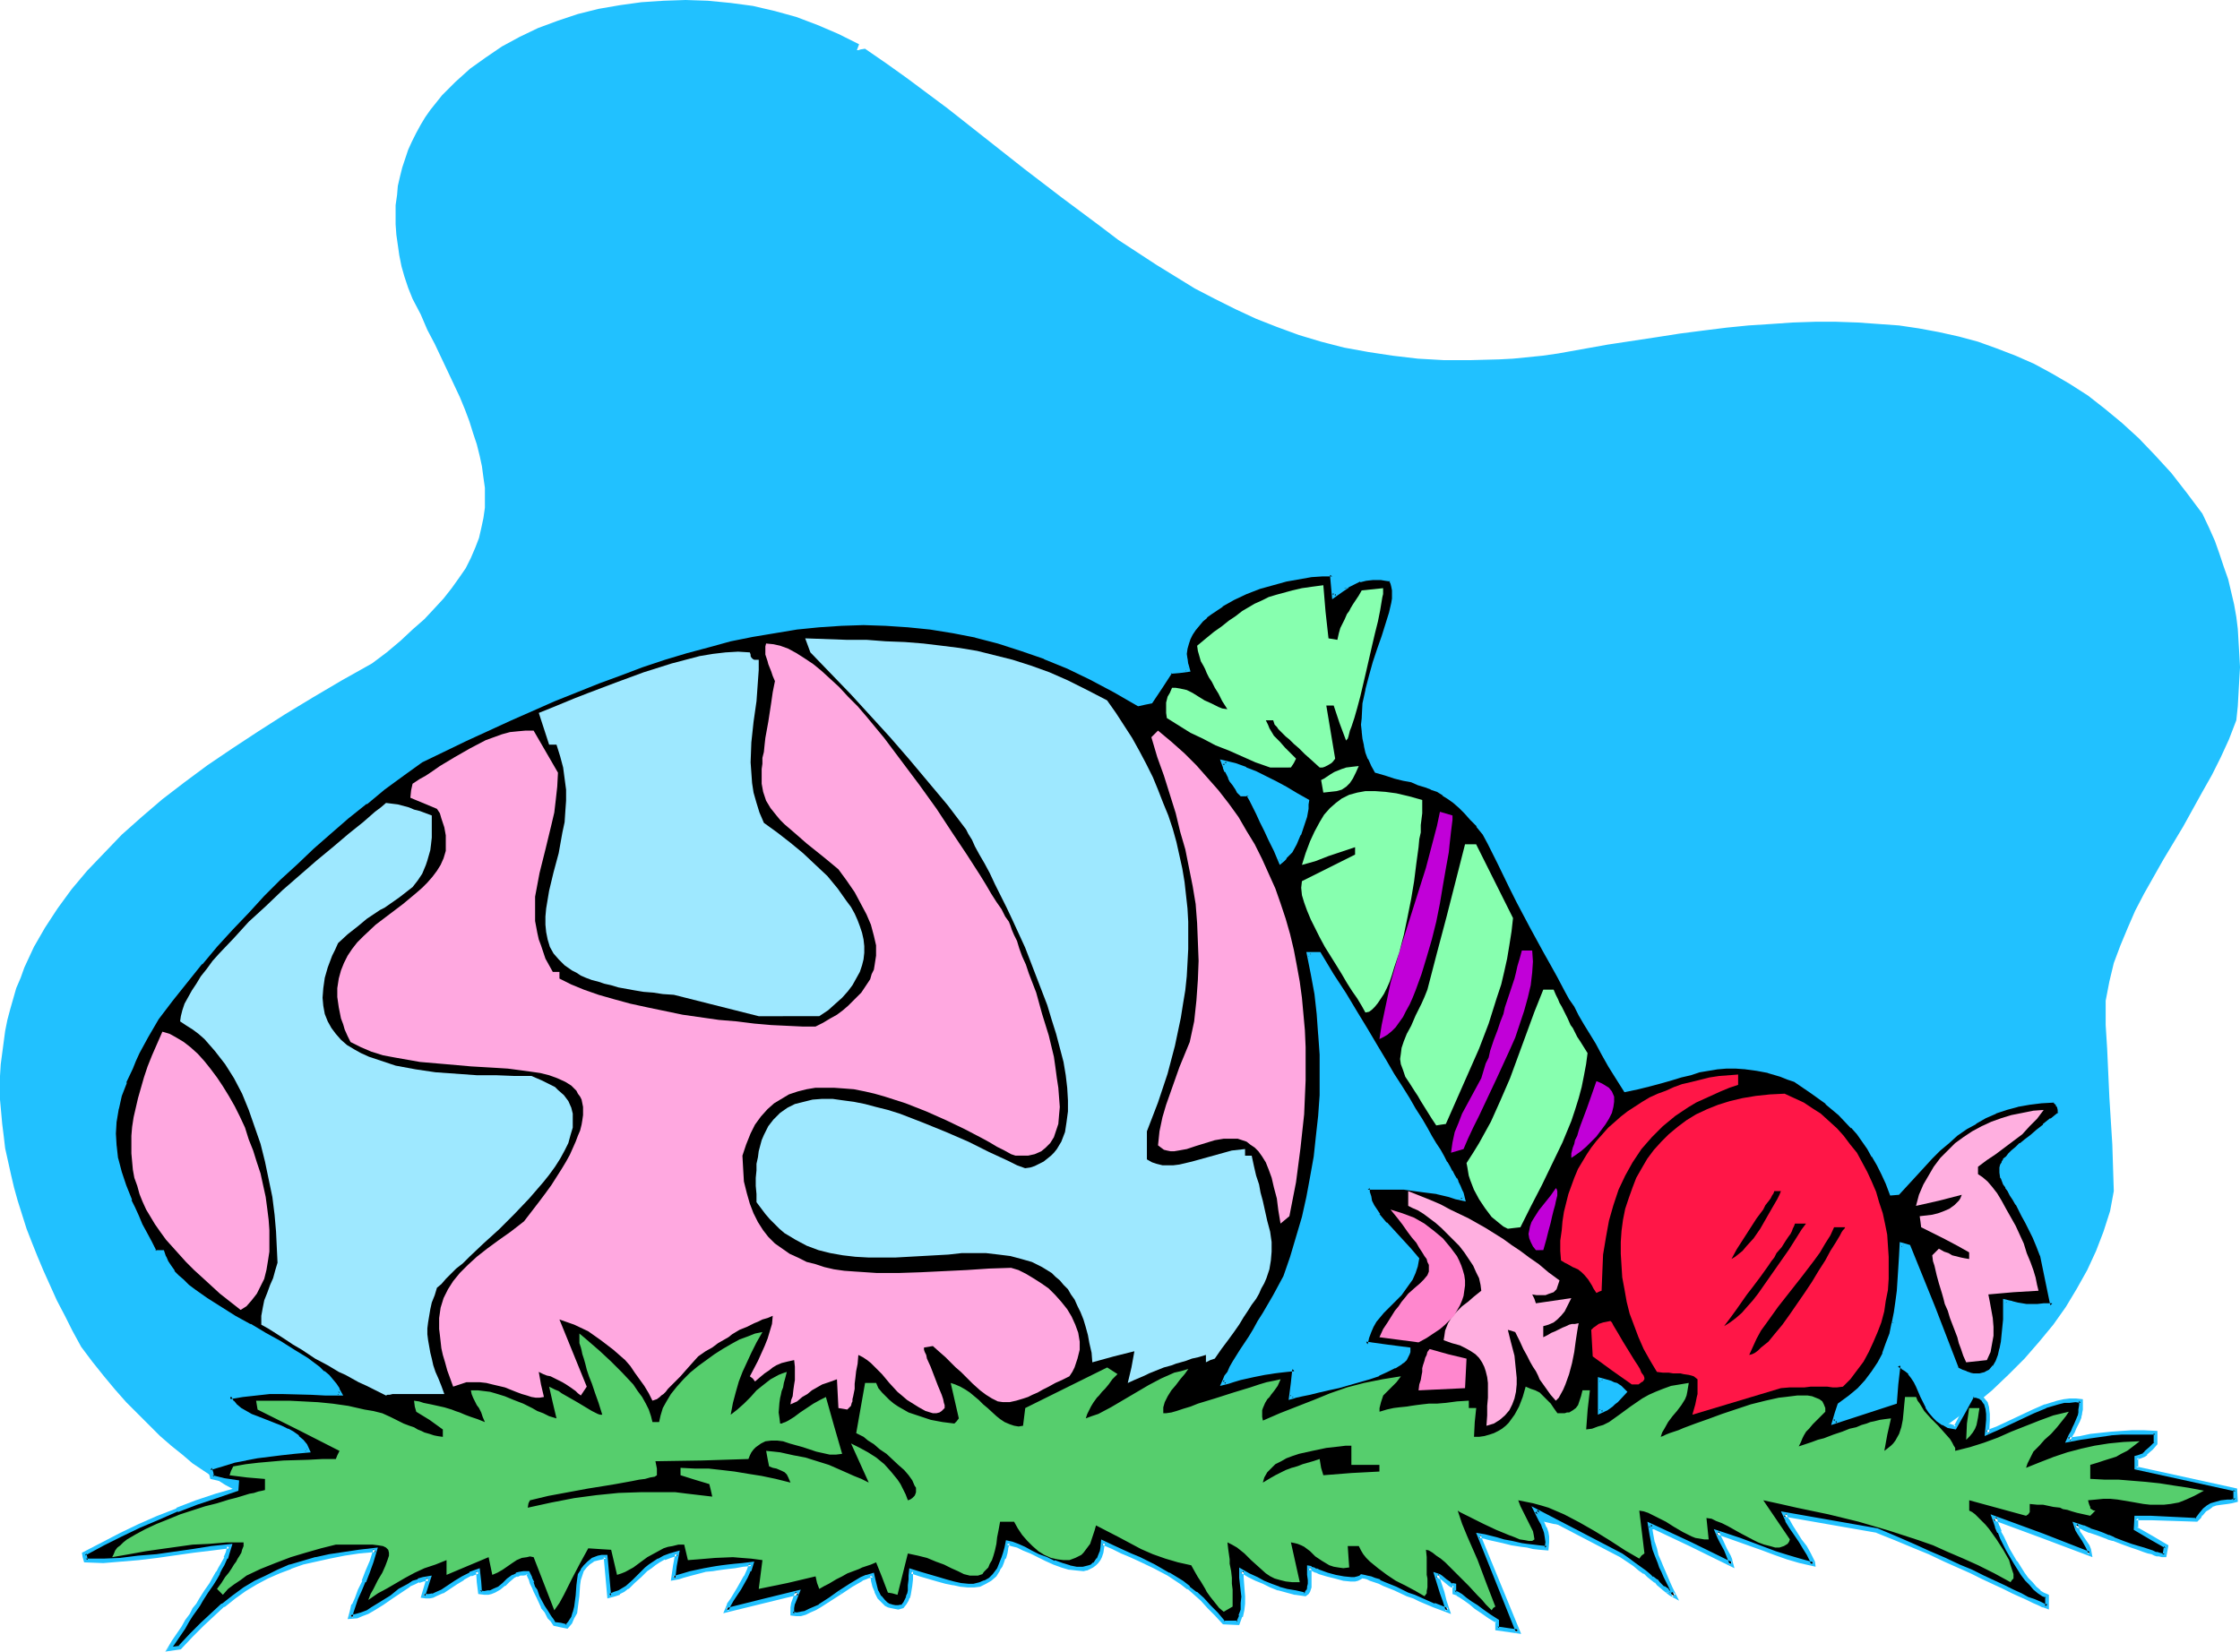 <?xml version="1.0" encoding="UTF-8" standalone="no"?>
<svg
   version="1.0"
   width="129.766mm"
   height="95.693mm"
   id="svg38"
   sodipodi:docname="Easter Egg &amp; Candy.wmf"
   xmlns:inkscape="http://www.inkscape.org/namespaces/inkscape"
   xmlns:sodipodi="http://sodipodi.sourceforge.net/DTD/sodipodi-0.dtd"
   xmlns="http://www.w3.org/2000/svg"
   xmlns:svg="http://www.w3.org/2000/svg">
  <sodipodi:namedview
     id="namedview38"
     pagecolor="#ffffff"
     bordercolor="#000000"
     borderopacity="0.25"
     inkscape:showpageshadow="2"
     inkscape:pageopacity="0.0"
     inkscape:pagecheckerboard="0"
     inkscape:deskcolor="#d1d1d1"
     inkscape:document-units="mm" />
  <defs
     id="defs1">
    <pattern
       id="WMFhbasepattern"
       patternUnits="userSpaceOnUse"
       width="6"
       height="6"
       x="0"
       y="0" />
  </defs>
  <path
     style="fill:#21c1ff;fill-opacity:1;fill-rule:evenodd;stroke:none"
     d="m 489.647,157.727 -1.616,4.202 -1.778,3.879 -1.939,3.879 -2.101,3.717 -4.202,7.595 -4.363,7.272 -4.202,7.434 -1.939,3.717 -1.616,3.717 -1.616,3.879 -1.454,3.879 -0.97,4.04 -0.808,4.202 v 5.333 l 0.323,5.171 0.485,10.666 0.646,10.343 0.323,10.181 -0.808,4.363 -1.454,4.525 -1.616,4.202 -1.939,4.202 -2.262,4.04 -2.424,4.04 -2.747,3.879 -3.07,3.717 -3.232,3.717 -3.555,3.555 -3.555,3.394 -3.878,3.232 -4.202,3.071 -4.202,3.071 -4.363,2.747 -4.525,2.586 -4.686,2.424 -4.686,2.262 -4.848,2.101 -5.01,1.939 -5.01,1.616 -5.01,1.454 -5.01,1.293 -5.171,0.97 -5.171,0.808 -5.171,0.646 -5.01,0.323 h -5.171 l -5.01,-0.162 -5.01,-0.485 -4.848,-0.646 -4.848,-1.131 -9.534,-3.232 -9.373,-3.232 -9.211,-3.232 -9.05,-3.232 -8.888,-3.071 -8.888,-2.909 -8.888,-2.586 -8.888,-2.586 -9.05,-2.101 -4.363,-0.97 -9.05,-1.616 -4.686,-0.646 -4.525,-0.646 -4.686,-0.485 -4.686,-0.323 -4.848,-0.323 h -4.686 -4.848 l -5.01,0.162 -5.01,0.323 -5.01,0.485 -5.171,0.485 -6.949,1.454 -6.626,1.616 -6.464,1.778 -6.464,1.939 -5.979,2.101 -6.141,2.101 -5.818,2.101 -5.818,2.101 -5.494,1.939 -5.494,2.101 -5.494,1.939 -5.171,1.778 -5.333,1.616 -5.01,1.616 -5.01,1.293 -5.01,1.131 -4.848,0.808 -4.848,0.646 -4.848,0.162 h -4.686 l -2.424,-0.162 -2.424,-0.323 -2.424,-0.485 -2.262,-0.485 -2.424,-0.485 -2.262,-0.646 -2.424,-0.97 -2.424,-0.97 -2.262,-0.97 -2.424,-1.131 -2.424,-1.293 -2.262,-1.454 -2.424,-1.616 -2.424,-1.616 -2.262,-1.939 -2.424,-1.939 -2.424,-2.101 -2.424,-2.424 -2.424,-2.424 -2.586,-2.586 -2.424,-2.747 -2.424,-2.909 -2.586,-3.232 -2.424,-3.232 -1.939,-3.555 -1.616,-3.232 -1.778,-3.394 -1.454,-3.232 -1.454,-3.232 -1.293,-3.071 -1.293,-3.232 -1.131,-2.909 -0.97,-3.071 -0.97,-3.071 -0.808,-2.909 -0.646,-2.747 -0.646,-2.909 -0.646,-2.909 L 0.808,248.711 0.485,246.125 0,240.792 v -2.586 -2.586 l 0.162,-2.586 0.323,-2.424 0.323,-2.424 0.323,-2.424 0.485,-2.424 0.646,-2.424 0.646,-2.262 0.646,-2.262 0.97,-2.262 0.808,-2.262 2.101,-4.525 2.424,-4.202 2.747,-4.202 3.07,-4.202 3.394,-4.04 3.717,-3.879 3.878,-4.04 4.363,-3.879 4.525,-3.879 4.848,-3.717 5.01,-3.717 5.494,-3.717 5.656,-3.717 5.818,-3.717 6.141,-3.717 6.302,-3.717 6.626,-3.717 3.232,-2.424 3.07,-2.586 2.586,-2.424 2.586,-2.262 2.262,-2.424 1.939,-2.101 1.778,-2.262 1.616,-2.262 1.454,-2.101 1.131,-2.262 0.97,-2.262 0.808,-2.101 0.485,-2.101 0.485,-2.262 0.323,-2.262 v -2.101 -2.262 l -0.323,-2.262 -0.323,-2.424 -0.485,-2.262 -0.646,-2.586 -0.808,-2.424 -0.808,-2.586 -0.97,-2.586 -1.131,-2.747 -1.293,-2.747 -1.293,-2.747 -1.454,-3.071 -1.454,-3.071 -1.616,-3.071 -1.454,-3.394 -1.778,-3.394 -0.97,-2.424 -0.808,-2.424 -0.646,-2.262 -0.485,-2.424 -0.323,-2.262 -0.323,-2.262 -0.162,-2.262 v -2.101 -2.101 l 0.323,-2.262 0.162,-1.939 0.485,-2.101 0.485,-1.939 0.646,-1.939 0.646,-1.939 0.808,-1.778 0.97,-1.939 0.97,-1.778 0.97,-1.616 1.131,-1.616 1.293,-1.616 1.293,-1.616 1.454,-1.454 1.454,-1.454 3.232,-2.909 3.394,-2.424 3.555,-2.424 3.878,-2.101 4.04,-1.939 4.363,-1.616 4.363,-1.454 4.525,-1.131 4.686,-0.808 4.686,-0.646 4.848,-0.323 L 150.126,0 l 4.848,0.162 5.01,0.485 4.848,0.646 4.848,1.131 4.686,1.293 4.686,1.778 4.525,1.939 2.262,1.131 2.262,1.131 -0.485,1.293 h 0.323 l 0.485,-0.162 0.97,-0.162 4.686,3.232 4.525,3.232 8.888,6.626 8.403,6.626 8.403,6.626 8.242,6.303 8.242,6.141 4.04,3.071 4.202,2.747 4.202,2.747 4.202,2.586 4.202,2.586 4.363,2.262 4.525,2.262 4.525,2.101 4.525,1.778 4.848,1.778 4.848,1.454 5.01,1.293 5.333,0.97 5.333,0.808 5.494,0.646 5.656,0.323 h 5.979 l 6.141,-0.162 3.07,-0.162 6.464,-0.646 3.394,-0.485 10.827,-1.939 5.333,-0.808 5.333,-0.808 5.171,-0.808 5.01,-0.646 5.171,-0.646 4.848,-0.485 5.01,-0.323 4.686,-0.323 4.848,-0.162 h 4.686 l 4.686,0.162 4.525,0.323 4.525,0.323 4.363,0.646 4.363,0.808 4.363,0.97 4.202,1.131 4.04,1.454 4.202,1.616 4.04,1.778 3.878,2.101 3.878,2.262 4.04,2.586 3.717,2.909 3.717,3.071 3.717,3.394 3.555,3.717 3.555,3.879 3.394,4.363 3.394,4.525 1.454,3.071 1.293,2.909 0.97,2.747 0.97,2.909 0.97,2.747 0.646,2.747 0.646,2.747 0.485,2.747 0.323,2.586 0.162,2.747 0.162,2.747 0.162,2.909 -0.162,2.747 -0.162,2.909 -0.162,2.909 z"
     id="path1" />
  <path
     style="fill:#000000;fill-opacity:1;fill-rule:evenodd;stroke:none"
     d="m 280.376,188.755 0.485,-0.485 0.485,-0.485 0.646,-0.646 0.485,-0.808 0.97,-1.616 0.97,-1.939 0.646,-2.101 0.646,-1.939 0.323,-1.778 0.162,-0.808 v -0.646 l -2.424,-1.454 -2.262,-1.293 -2.262,-1.293 -2.101,-1.131 -2.262,-1.131 -2.262,-0.808 -2.262,-0.808 -2.424,-0.646 0.323,1.131 0.323,0.808 0.646,1.293 0.485,0.646 0.485,0.808 0.646,0.97 0.485,0.646 0.485,0.808 h 1.616 l 0.485,1.131 0.646,1.454 0.808,1.454 0.808,1.778 0.97,1.939 1.131,2.101 0.97,2.262 z m -243.369,172.433 1.131,-1.778 1.939,-3.071 0.97,-1.454 0.808,-1.131 0.808,-1.293 0.646,-1.131 0.646,-0.97 1.293,-1.939 0.97,-1.616 0.808,-1.293 0.808,-1.131 0.485,-0.97 0.485,-0.808 0.323,-0.808 0.323,-0.646 0.485,-1.131 0.323,-1.454 -4.04,0.485 -3.878,0.485 -8.08,1.131 -3.878,0.485 -3.878,0.485 -3.878,0.162 -3.878,-0.162 -0.162,-0.646 -0.162,-0.808 4.04,-2.101 4.04,-1.939 4.04,-1.939 4.04,-1.778 4.202,-1.778 4.202,-1.616 4.363,-1.454 4.525,-1.293 v -1.616 l -2.747,-0.646 -2.747,-0.485 -0.162,-0.97 -0.162,-1.131 2.586,-0.808 2.586,-0.808 2.586,-0.485 2.586,-0.485 2.424,-0.323 2.747,-0.323 2.747,-0.323 3.07,-0.162 -0.646,-1.131 -0.646,-0.97 -0.97,-0.97 -1.131,-0.646 -1.131,-0.808 -1.293,-0.485 -5.333,-2.262 -1.454,-0.485 -1.131,-0.646 -1.131,-0.646 -0.97,-0.808 -0.646,-0.808 -0.646,-1.131 2.747,-0.485 3.07,-0.323 2.909,-0.162 h 3.07 6.141 l 3.07,0.162 3.07,0.162 -0.485,-0.97 -0.485,-0.97 -0.808,-0.97 -0.808,-0.97 -0.97,-0.97 -1.131,-0.808 -2.424,-1.778 -2.909,-1.939 -3.07,-1.778 -3.232,-1.778 -3.394,-1.939 -3.232,-1.939 -3.232,-1.939 -3.07,-1.939 -2.747,-1.939 -1.293,-0.97 -1.131,-1.131 -1.131,-0.97 -0.97,-0.97 -0.646,-1.131 -0.808,-1.131 -0.485,-0.97 -0.323,-1.131 h -1.616 l -1.131,-2.101 -0.97,-2.101 -0.97,-1.778 -0.808,-1.939 -0.97,-1.778 -0.646,-1.616 -1.293,-3.232 -0.97,-3.071 -0.808,-2.909 -0.323,-2.747 -0.162,-2.747 0.162,-2.747 0.485,-2.747 0.808,-2.747 0.97,-3.071 1.293,-3.071 0.808,-1.778 0.808,-1.616 1.939,-3.555 1.131,-2.101 1.131,-1.939 3.07,-4.04 3.232,-4.04 3.232,-3.879 3.232,-3.879 3.394,-3.717 3.555,-3.717 3.394,-3.717 3.555,-3.555 3.717,-3.394 3.717,-3.394 3.717,-3.394 3.717,-3.232 4.04,-3.232 4.04,-3.071 4.04,-3.071 4.202,-3.071 9.696,-4.525 9.858,-4.525 9.534,-4.202 9.696,-3.879 4.848,-1.939 4.686,-1.778 4.848,-1.454 4.848,-1.616 4.848,-1.293 4.848,-1.131 4.848,-1.131 4.848,-0.808 4.848,-0.646 4.848,-0.646 4.848,-0.323 h 4.848 4.848 l 4.848,0.323 5.01,0.646 4.848,0.646 5.01,1.131 5.01,1.131 5.01,1.616 5.01,1.778 5.171,2.101 5.171,2.424 5.171,2.747 5.171,3.071 1.293,-0.323 1.454,-0.162 1.939,-3.232 2.262,-3.394 1.939,-0.162 1.939,-0.162 -0.485,-1.293 -0.162,-1.131 v -1.131 -1.131 l 0.323,-1.293 0.323,-0.97 0.646,-1.131 0.646,-0.97 0.808,-0.97 0.808,-0.97 0.97,-0.808 0.97,-0.808 2.424,-1.778 2.586,-1.293 2.747,-1.293 2.909,-1.131 2.909,-0.97 2.909,-0.808 2.909,-0.485 2.586,-0.485 2.424,-0.162 h 1.131 1.131 l 0.323,4.687 1.616,-1.131 1.454,-0.97 1.293,-0.808 1.293,-0.485 1.293,-0.323 1.616,-0.162 h 0.808 0.97 l 0.97,0.162 1.131,0.162 0.323,0.808 0.323,0.646 v 0.97 l 0.162,0.808 -0.162,0.97 v 0.97 l -0.646,2.262 -0.646,2.586 -0.808,2.586 -0.97,2.747 -0.97,2.747 -0.808,3.071 -0.808,3.071 -0.646,3.071 -0.162,3.071 -0.162,1.454 0.162,1.454 v 1.616 l 0.323,1.454 0.485,1.454 0.485,1.454 0.646,1.293 0.808,1.454 2.101,0.646 1.939,0.485 1.939,0.485 1.616,0.485 1.616,0.485 1.454,0.485 1.454,0.485 1.293,0.646 1.293,0.646 1.131,0.97 1.293,0.808 1.293,1.131 1.131,1.131 1.293,1.454 1.454,1.454 1.293,1.778 1.293,2.262 0.97,2.262 0.97,1.939 0.97,1.939 0.97,1.778 0.808,1.616 1.616,3.071 1.454,2.909 1.454,2.747 2.747,5.333 1.454,2.586 1.616,2.909 1.778,3.071 0.97,1.616 0.97,1.778 1.131,1.939 1.131,1.778 1.131,2.101 1.293,2.262 1.293,2.424 1.616,2.424 1.454,2.747 1.778,2.909 2.747,-0.646 2.747,-0.646 2.424,-0.808 2.101,-0.646 2.101,-0.646 2.101,-0.485 1.939,-0.485 1.939,-0.485 1.939,-0.323 2.101,-0.162 h 2.101 l 2.262,0.162 2.262,0.323 2.586,0.485 2.747,0.97 1.454,0.485 1.616,0.485 3.717,2.424 3.232,2.586 2.909,2.424 2.747,2.909 1.293,1.454 1.131,1.454 1.131,1.778 1.131,1.616 0.97,1.939 0.97,1.939 0.97,2.101 0.808,2.262 h 1.616 l 3.555,-4.04 3.555,-3.879 1.778,-1.778 1.939,-1.616 1.939,-1.616 1.939,-1.454 2.101,-1.293 2.262,-1.131 2.101,-0.97 2.424,-0.808 2.424,-0.808 2.586,-0.485 2.747,-0.162 2.909,-0.162 0.323,0.323 0.323,0.323 0.323,0.485 0.162,0.646 v 0.97 l -1.778,1.454 -1.616,1.293 -1.454,1.131 -1.454,1.131 -1.131,0.97 -1.131,0.808 -0.808,0.808 -0.97,0.808 -0.646,0.646 -0.485,0.646 -0.646,0.485 -0.323,0.646 -0.323,0.485 v 0.485 l -0.162,0.97 0.323,1.293 0.646,1.131 0.323,0.808 0.485,0.808 0.485,0.808 0.646,0.97 0.646,1.131 0.646,1.293 0.646,1.293 0.808,1.293 0.808,1.616 0.808,1.778 0.808,1.939 0.97,2.101 2.262,10.828 -0.97,0.162 h -0.97 l -1.454,0.162 h -1.293 -0.97 l -0.97,-0.162 -0.97,-0.162 -1.293,-0.323 -0.646,-0.162 -0.97,-0.162 v 3.879 1.616 l -0.323,3.232 -0.323,1.616 -0.323,1.454 -0.646,1.293 -0.646,1.131 -0.808,0.97 -1.131,0.646 -0.485,0.162 -0.646,0.162 h -0.646 l -0.808,-0.162 h -0.808 l -0.808,-0.323 -0.97,-0.485 -0.97,-0.485 -5.333,-13.413 -5.333,-13.413 -1.454,-0.323 -0.162,2.424 -0.162,2.586 -0.485,5.01 -0.162,2.424 -0.323,2.424 -0.485,2.262 -0.646,2.262 -0.646,2.262 -0.808,2.262 -0.97,1.939 -1.293,1.939 -1.454,1.939 -1.778,1.939 -1.939,1.616 -2.262,1.616 -0.646,1.939 -0.646,1.939 13.251,-4.202 0.323,-4.202 0.485,-4.04 0.97,0.323 0.808,0.646 0.808,0.646 0.646,0.97 0.485,0.97 0.485,0.97 1.131,2.262 1.131,2.262 0.646,0.97 0.646,1.131 0.97,0.808 1.131,0.808 1.131,0.485 1.454,0.323 1.939,-3.394 1.939,-3.555 h 0.646 l 0.646,0.162 0.485,0.323 0.323,0.323 0.646,0.808 0.323,1.131 0.323,1.293 v 1.454 l -0.323,2.747 1.131,-0.485 1.131,-0.485 2.424,-1.293 2.747,-1.293 2.747,-1.293 2.747,-0.97 2.586,-0.808 1.454,-0.323 1.131,-0.162 1.293,-0.162 1.131,0.162 v 0.97 0.97 0.808 l -0.323,0.646 -0.323,0.97 -0.485,0.97 -0.323,0.646 -0.323,0.808 -0.323,0.808 -0.485,0.97 2.424,-0.485 2.262,-0.323 4.525,-0.646 h 2.262 l 2.424,-0.162 h 2.424 l 2.586,0.162 v 2.262 l -0.808,0.97 -0.646,0.646 -0.646,0.485 -0.323,0.323 -0.808,0.485 h -0.485 l -0.485,0.162 v 2.262 l 21.816,4.848 v 2.262 l -0.97,0.162 -0.808,0.162 -1.454,0.162 -0.97,0.162 -0.97,0.323 -0.808,0.485 -0.808,0.646 -0.808,0.97 -0.485,0.485 -0.485,0.808 -6.626,-0.323 -3.232,-0.162 h -3.394 v 2.262 l 3.394,1.939 3.232,1.939 -0.323,1.939 h -0.485 l -0.646,-0.162 h -0.485 l -0.485,-0.162 -0.646,-0.162 -0.808,-0.323 -1.131,-0.323 -1.131,-0.485 -1.616,-0.485 -1.616,-0.646 -2.101,-0.646 -1.131,-0.485 -1.293,-0.485 -1.293,-0.485 -1.454,-0.485 -1.454,-0.646 -1.778,-0.485 0.485,0.97 0.323,0.808 0.97,1.454 0.97,1.293 0.162,0.808 0.323,0.808 -10.504,-3.879 -10.504,-3.879 0.323,0.808 0.323,1.131 0.485,1.131 0.485,1.293 1.454,2.586 1.454,2.747 1.616,2.586 0.97,1.131 0.97,0.97 0.808,0.97 0.97,0.808 0.808,0.485 0.97,0.485 v 2.262 l -0.808,-0.162 -0.97,-0.485 -1.293,-0.485 -1.293,-0.646 -1.454,-0.808 -1.778,-0.808 -1.939,-0.808 -2.101,-1.131 -2.424,-1.131 -2.586,-1.131 -2.747,-1.293 -3.07,-1.454 -3.394,-1.454 -3.555,-1.454 -3.878,-1.616 -4.04,-1.778 -20.2,-3.555 0.485,1.293 0.97,1.454 1.939,3.071 0.97,1.454 0.808,1.454 0.808,1.131 0.162,0.646 0.162,0.485 -2.909,-0.808 -2.747,-0.808 -2.747,-0.808 -2.586,-0.97 -5.01,-1.939 -5.171,-1.778 0.485,1.131 0.485,0.97 0.97,1.778 0.808,1.616 0.323,0.646 0.162,0.97 -8.888,-4.363 -9.05,-4.202 0.162,0.97 0.323,1.131 0.323,1.616 0.323,1.454 0.485,1.454 0.485,1.454 0.485,0.97 0.323,0.97 0.646,1.131 0.485,1.293 0.646,1.293 0.808,1.778 -0.808,-0.485 -0.808,-0.646 -0.97,-0.808 -0.97,-0.808 -0.485,-0.646 -0.808,-0.485 -0.808,-0.646 -0.97,-0.808 -0.97,-0.808 -1.293,-0.808 -1.293,-0.97 -1.454,-1.131 -18.746,-9.696 0.97,2.101 0.485,0.808 0.485,0.97 0.323,0.97 0.162,0.97 v 1.131 1.293 l -1.616,-0.162 -1.454,-0.162 -1.293,-0.162 -1.131,-0.323 -2.101,-0.323 -1.939,-0.485 -1.454,-0.323 -1.454,-0.323 -0.646,-0.162 -0.646,-0.162 -1.131,-0.162 8.565,21.009 -4.686,-0.808 v -1.616 l -1.616,-0.97 -1.454,-0.97 -1.454,-0.97 -1.131,-0.97 -1.293,-0.808 -0.97,-0.646 -0.646,-0.646 -0.808,-0.162 v -1.616 h -0.485 l -0.485,-0.323 -0.808,-0.646 -0.97,-0.808 -0.485,-0.323 -0.646,-0.162 1.293,3.879 0.485,1.939 0.646,1.939 -2.909,-1.131 -2.909,-1.131 -1.454,-0.646 -1.454,-0.646 -2.586,-1.131 -2.424,-1.131 -1.131,-0.485 -0.97,-0.323 -0.97,-0.323 -0.808,-0.323 -0.646,-0.162 h -0.485 l -0.323,0.323 -0.646,0.162 -0.646,0.162 h -0.646 l -1.778,-0.162 -1.778,-0.485 -1.778,-0.485 -1.616,-0.485 -0.808,-0.323 -0.646,-0.162 -0.485,-0.323 -0.485,-0.162 0.162,0.808 v 0.808 l 0.162,1.131 v 0.808 l -0.162,0.646 -0.162,0.485 -0.162,0.485 -0.162,0.323 -0.485,0.485 -2.101,-0.485 -1.939,-0.485 -1.778,-0.485 -1.616,-0.646 -1.616,-0.646 -1.616,-0.808 -1.616,-0.646 -1.616,-0.97 v 1.293 l 0.162,1.454 0.323,2.747 -0.162,1.454 -0.162,1.454 -0.323,1.454 -0.646,1.454 h -3.07 l -1.616,-1.939 -1.616,-1.616 -1.454,-1.616 -1.454,-1.293 -1.454,-1.293 -1.454,-0.97 -3.07,-1.939 -3.07,-1.778 -3.394,-1.616 -1.778,-0.808 -1.939,-0.808 -1.939,-0.808 -2.262,-1.131 v 1.131 l -0.323,0.97 -0.323,0.808 -0.323,0.808 -0.323,0.485 -0.485,0.646 -0.646,0.323 -0.485,0.323 -0.646,0.162 -0.646,0.162 -1.616,-0.162 -1.454,-0.162 -1.616,-0.485 -1.778,-0.646 -1.778,-0.646 -1.616,-0.808 -1.616,-0.808 -1.616,-0.646 -1.293,-0.646 -1.293,-0.485 -0.97,-0.323 -0.323,1.293 -0.162,1.131 -0.323,0.97 -0.485,0.808 -0.323,0.808 -0.323,0.808 -0.808,1.293 -0.97,0.97 -1.131,0.646 -1.293,0.485 -1.131,0.162 h -1.454 -1.454 l -1.616,-0.323 -1.616,-0.485 -1.778,-0.485 -3.878,-1.131 -1.939,-0.646 -0.162,0.97 v 0.808 l -0.162,1.454 -0.162,0.97 -0.162,0.808 -0.162,0.808 -0.323,0.485 -0.323,0.646 -0.485,0.808 -0.97,0.162 h -0.646 l -0.808,-0.162 -0.646,-0.323 -0.646,-0.323 -0.485,-0.485 -0.808,-0.97 -0.646,-1.131 -0.485,-1.293 -0.323,-1.293 -0.162,-1.131 -1.131,0.323 -1.293,0.646 -2.262,1.293 -2.424,1.454 -2.262,1.616 -2.101,1.454 -1.131,0.485 -1.131,0.646 -0.97,0.323 -0.97,0.323 h -0.97 -0.808 v -1.454 -0.97 l 0.485,-0.97 0.162,-0.485 0.485,-0.808 -7.757,1.939 -7.918,1.939 0.646,-1.131 0.646,-1.293 1.454,-2.262 1.616,-2.586 0.646,-1.454 0.485,-1.293 -1.939,0.162 -1.616,0.162 -1.454,0.162 -1.293,0.162 -1.131,0.162 -1.131,0.162 -1.616,0.162 -3.07,0.808 -1.616,0.485 -1.131,0.323 -0.97,0.323 0.323,-2.909 0.323,-2.586 -1.454,0.485 -1.293,0.485 -1.131,0.485 -0.97,0.646 -0.97,0.646 -0.808,0.646 -1.454,1.454 -1.454,1.293 -1.293,1.293 -0.808,0.646 -0.97,0.485 -0.97,0.323 -1.131,0.485 -0.808,-8.565 h -0.808 l -0.808,0.162 -1.293,0.485 -0.97,0.646 -0.646,0.646 -0.646,0.97 -0.485,0.97 -0.162,0.97 -0.323,1.293 -0.162,2.424 -0.323,2.424 -0.162,1.131 -0.485,1.131 -0.485,0.97 -0.808,0.97 -1.293,-0.323 -1.454,-0.162 -0.485,-0.808 -0.485,-0.808 -0.808,-1.131 -0.646,-1.131 -0.485,-0.97 -0.646,-1.131 -0.646,-1.454 -0.323,-0.646 -0.323,-0.97 -0.485,-1.131 -0.485,-1.131 -0.97,0.162 -0.808,0.162 -0.646,0.162 -0.646,0.323 -1.131,0.808 -0.97,0.97 -0.97,0.808 -1.293,0.646 -0.646,0.162 -0.646,0.162 -0.808,0.162 -0.97,-0.162 -0.162,-2.262 -0.162,-2.424 -1.778,0.646 -1.616,0.808 -1.616,1.131 -1.454,0.97 -1.454,0.808 -1.454,0.808 -0.646,0.162 -0.646,0.162 h -0.808 -0.485 l 1.131,-3.879 -1.131,0.162 -1.131,0.323 -1.131,0.485 -0.97,0.485 -1.939,1.131 -1.939,1.454 -2.101,1.454 -2.101,1.293 -0.97,0.485 -1.293,0.485 -1.131,0.485 -1.293,0.162 0.162,-1.131 0.485,-1.454 0.646,-1.454 0.808,-1.778 0.808,-1.939 0.808,-2.101 0.97,-2.262 0.646,-2.586 -3.394,0.485 -3.394,0.323 -3.07,0.646 -3.07,0.646 -2.909,0.808 -2.586,0.808 -2.747,0.97 -2.424,1.293 -2.424,1.293 -2.424,1.454 -2.424,1.616 -2.424,1.778 -2.262,2.101 -2.262,2.101 -2.424,2.424 -2.424,2.586 z m 313.342,-52.037 0.646,-0.485 0.646,-0.323 1.131,-0.646 0.485,-0.485 0.646,-0.485 0.808,-0.808 1.131,-1.131 -0.485,-0.485 -0.485,-0.485 -0.97,-0.485 -0.646,-0.323 -0.646,-0.162 -0.97,-0.323 -1.293,-0.485 z m -67.71,-3.232 h 0.485 l 0.646,-0.323 1.293,-0.323 1.778,-0.323 1.778,-0.485 2.101,-0.485 2.262,-0.485 4.525,-1.131 2.262,-0.646 1.939,-0.808 1.939,-0.808 1.616,-0.808 1.454,-0.97 0.485,-0.323 0.485,-0.485 0.323,-0.485 0.162,-0.485 0.162,-0.646 v -0.485 l -4.686,-0.485 -4.686,-0.646 0.323,-1.454 0.485,-1.293 0.646,-1.293 0.646,-1.131 1.616,-1.939 1.939,-1.939 1.939,-1.939 0.808,-0.97 0.808,-1.131 0.646,-1.293 0.646,-1.293 0.485,-1.454 0.323,-1.454 -1.616,-1.939 -1.778,-1.939 -3.555,-3.879 -1.616,-1.939 -1.131,-1.939 -0.485,-0.97 -0.323,-0.97 -0.323,-0.97 v -0.97 l 2.909,-0.162 h 2.586 l 2.424,0.162 2.424,0.162 2.424,0.323 2.424,0.485 2.747,0.646 1.454,0.323 1.616,0.323 -0.323,-1.131 -0.323,-0.646 -0.323,-0.808 -0.485,-0.97 -0.485,-0.646 -0.323,-0.808 -0.485,-0.808 -0.485,-0.97 -0.646,-0.97 -0.646,-1.293 -0.97,-1.293 -0.808,-1.454 -0.97,-1.616 -1.131,-1.778 -1.131,-2.101 -1.293,-2.101 -1.454,-2.424 -1.616,-2.424 -1.616,-2.909 -1.778,-2.909 -2.101,-3.232 -2.101,-3.555 -2.262,-3.717 -2.424,-4.04 -2.586,-4.363 -2.747,-4.525 h -2.424 l 0.97,4.363 0.646,4.363 0.485,4.363 0.485,4.363 0.162,4.525 0.162,4.525 -0.162,4.363 -0.162,4.525 -0.485,4.525 -0.485,4.363 -0.808,4.525 -0.808,4.525 -0.97,4.363 -1.293,4.363 -1.293,4.363 -1.454,4.202 -2.262,4.202 -2.424,3.879 -0.97,1.939 -1.131,1.616 -0.97,1.778 -0.97,1.454 -0.808,1.454 -0.808,1.293 -0.808,1.293 -0.808,1.131 -0.485,0.97 -0.485,0.808 -0.485,0.808 -0.162,0.646 1.131,-0.323 0.808,-0.323 1.778,-0.485 2.747,-0.646 1.616,-0.323 0.97,-0.162 0.97,-0.162 h 1.131 l 1.293,-0.162 1.454,-0.323 1.616,-0.162 -0.485,3.071 z"
     id="path2" />
  <path
     style="fill:#21c1ff;fill-opacity:1;fill-rule:evenodd;stroke:none"
     d="m 280.214,189.402 0.97,-0.808 v 0 l 0.485,-0.485 v -0.162 l 0.646,-0.646 v 0 l 0.646,-0.646 0.97,-1.778 v 0 l 0.808,-1.939 0.162,-0.162 0.646,-1.939 0.646,-1.939 v 0 l 0.323,-1.778 v -0.97 l 0.162,-0.97 -2.586,-1.454 -2.424,-1.454 v 0 l -2.101,-1.131 -2.262,-1.131 -2.262,-1.131 -2.101,-0.808 -0.162,-0.162 -2.262,-0.808 -3.394,-0.808 0.646,1.778 v 0.162 l 0.323,0.808 h 0.162 l 0.646,1.293 v 0.162 l 0.323,0.646 0.646,0.808 0.646,0.97 0.323,0.646 0.808,0.808 h 1.778 l -0.485,-0.162 0.646,1.131 1.454,2.909 0.808,1.778 0.97,1.939 0.97,2.101 1.131,2.262 1.293,3.071 0.485,-0.808 -0.97,-2.586 -1.131,-2.262 -0.97,-2.101 -0.97,-1.939 -0.97,-1.778 -1.454,-2.909 -0.646,-1.454 h -1.778 l 0.323,0.162 -0.485,-0.646 -0.323,-0.646 -0.808,-1.131 -0.485,-0.646 -0.485,-0.808 v 0.162 l -0.485,-1.454 v 0 l -0.323,-0.808 v 0.162 l -0.323,-1.131 -0.646,0.646 2.424,0.646 2.424,0.808 -0.162,-0.162 2.262,0.97 2.101,0.97 2.262,1.293 2.262,1.131 h -0.162 l 2.262,1.293 2.424,1.454 -0.162,-0.485 v 0.808 0.808 l -0.485,1.778 v -0.162 l -0.485,2.101 -0.808,1.939 0.162,-0.162 -0.97,1.939 v 0 l -0.97,1.778 -0.485,0.646 v 0 l -0.646,0.646 v 0 l -0.485,0.485 h 0.162 l -0.646,0.323 0.646,0.323 z"
     id="path3" />
  <path
     style="fill:#21c1ff;fill-opacity:1;fill-rule:evenodd;stroke:none"
     d="m 37.006,360.703 0.323,0.646 1.131,-1.616 2.101,-3.071 0.808,-1.454 0.808,-1.293 0.808,-1.131 0.808,-1.131 0.646,-1.131 1.131,-1.778 1.131,-1.616 0.808,-1.293 0.646,-1.131 v -0.162 l 0.485,-0.97 0.485,-0.808 0.646,-1.454 h 0.162 l 0.323,-1.131 0.646,-2.101 -4.686,0.485 -4.04,0.646 -7.918,1.131 -4.04,0.323 -3.878,0.485 h 0.162 l -3.878,0.162 h -3.878 l 0.485,0.323 -0.162,-0.808 v 0 l -0.162,-0.646 -0.323,0.485 4.202,-2.262 3.878,-1.939 4.04,-1.939 4.202,-1.778 4.04,-1.778 v 0.162 l 4.202,-1.616 4.363,-1.454 4.686,-1.616 0.162,-2.262 -3.232,-0.485 v 0 l -2.586,-0.646 0.323,0.323 -0.162,-0.97 -0.323,-0.97 -0.323,0.485 2.747,-0.808 2.586,-0.808 2.586,-0.485 h -0.162 l 2.586,-0.485 2.586,-0.323 2.586,-0.323 2.909,-0.323 3.555,-0.323 -0.808,-1.778 v 0 l -0.808,-0.97 -0.97,-0.808 v -0.162 l -1.131,-0.808 -1.131,-0.646 h -0.162 l -1.293,-0.646 -5.333,-2.101 -1.293,-0.485 -1.131,-0.646 v 0 l -1.131,-0.646 v 0 l -0.97,-0.808 v 0 l -0.646,-0.808 v 0.162 l -0.646,-1.131 -0.323,0.646 2.909,-0.485 2.909,-0.323 v 0 l 2.909,-0.323 h 3.07 l 6.141,0.162 3.07,0.162 h 3.878 l -0.808,-1.454 v -0.162 l -0.646,-0.97 v 0 l -0.808,-0.97 -0.808,-0.97 -0.97,-0.808 h -0.162 l -0.97,-0.97 v 0 l -2.586,-1.939 -2.909,-1.778 -3.07,-1.939 v 0 l -3.232,-1.778 -3.232,-1.939 h -0.162 l -3.232,-1.778 v 0 l -3.07,-1.939 -3.07,-1.939 -2.747,-1.939 v 0 l -1.293,-0.97 v 0 l -1.131,-1.131 -1.131,-0.97 -0.97,-0.97 h 0.162 l -0.808,-1.131 -0.646,-0.97 v 0 l -0.485,-1.131 v 0.162 l -0.485,-1.454 h -1.939 l 0.323,0.162 -0.97,-1.939 -1.131,-2.101 -0.97,-1.778 -0.808,-1.939 -0.808,-1.778 -0.808,-1.616 h 0.162 l -1.293,-3.232 v 0 l -0.97,-2.909 -0.808,-3.071 v 0.162 l -0.323,-2.909 v 0.162 l -0.162,-2.747 0.162,-2.747 v 0.162 l 0.485,-2.909 v 0.162 l 0.646,-2.909 1.131,-2.909 h -0.162 l 1.454,-3.071 0.646,-1.616 0.808,-1.778 1.939,-3.555 1.131,-1.939 v 0 l 1.131,-1.939 3.07,-4.04 v 0 l 3.232,-4.04 3.232,-4.04 v 0.162 l 3.232,-3.879 3.394,-3.717 3.555,-3.717 3.394,-3.717 3.555,-3.555 3.717,-3.394 3.555,-3.394 3.878,-3.394 3.717,-3.232 v 0 l 4.04,-3.232 v 0.162 l 3.878,-3.232 4.202,-3.071 4.04,-2.909 v 0 l 9.696,-4.687 9.858,-4.525 9.534,-4.202 9.696,-3.879 v 0 l 4.848,-1.778 4.686,-1.778 4.848,-1.616 4.848,-1.454 4.848,-1.293 4.686,-1.293 v 0 l 4.848,-0.97 4.848,-0.808 4.848,-0.808 4.848,-0.485 v 0 l 4.848,-0.323 4.848,-0.162 4.848,0.162 4.848,0.323 v 0 l 4.848,0.485 5.01,0.808 5.01,0.97 h -0.162 l 5.01,1.293 5.01,1.616 5.171,1.778 h -0.162 l 5.171,2.101 5.01,2.424 5.171,2.747 v 0 l 5.333,3.071 1.454,-0.323 1.616,-0.323 2.262,-3.394 2.101,-3.232 -0.323,0.162 1.939,-0.162 2.424,-0.323 -0.485,-1.778 v 0.162 l -0.162,-1.293 v 0.162 l -0.162,-1.131 v 0 l 0.162,-1.131 v 0 l 0.323,-1.131 0.323,-0.97 v 0 l 0.485,-0.97 v 0 l 0.646,-0.97 v 0 l 0.808,-0.97 v 0 l 0.808,-0.97 0.97,-0.808 h -0.162 l 1.131,-0.808 2.424,-1.616 h -0.162 l 2.586,-1.454 2.747,-1.293 2.909,-1.131 v 0 l 2.909,-0.808 2.909,-0.808 v 0 l 2.747,-0.485 2.747,-0.485 2.424,-0.162 h -0.162 1.131 1.131 l -0.485,-0.323 0.485,5.333 2.262,-1.616 1.454,-0.97 -1.939,0.323 -1.778,1.131 0.808,0.323 -0.485,-5.01 -1.454,-0.162 -1.131,0.162 v 0 l -2.424,0.162 -2.747,0.323 -2.747,0.646 h -0.162 l -2.909,0.646 -2.909,0.97 v 0 l -2.909,1.131 -2.747,1.293 -2.586,1.454 h -0.162 l -2.262,1.616 -1.131,0.808 v 0.162 l -0.97,0.808 -0.808,0.97 v 0.162 l -0.808,0.97 v 0 l -0.808,0.97 v 0 l -0.485,1.131 v 0 l -0.485,1.131 -0.162,1.131 v 0 l -0.162,1.131 v 0.162 1.131 0 l 0.323,1.293 v 0 l 0.323,1.293 0.323,-0.646 -1.939,0.323 -2.101,0.162 -2.262,3.394 -2.101,3.394 0.323,-0.323 -1.454,0.323 -1.293,0.162 0.323,0.162 -5.171,-3.071 v 0 l -5.171,-2.747 -5.171,-2.424 -5.01,-2.101 h -0.162 l -5.01,-1.778 -5.01,-1.616 -5.01,-1.293 v 0 l -5.01,-1.131 -5.01,-0.646 -4.848,-0.646 h -0.162 l -4.848,-0.162 -4.848,-0.162 -4.848,0.162 -4.848,0.323 h -0.162 l -4.848,0.485 -4.848,0.646 -4.848,0.97 -4.848,0.97 v 0 l -4.848,1.131 -4.848,1.454 -4.686,1.454 -4.848,1.616 -4.848,1.616 -4.848,1.939 v 0 l -9.696,3.879 -9.696,4.363 -9.696,4.363 -9.858,4.687 -4.04,3.071 -4.202,3.071 -4.04,3.071 v 0 l -3.878,3.232 v 0 l -3.878,3.232 -3.717,3.394 -3.717,3.394 -3.717,3.394 -3.555,3.555 -3.394,3.717 -3.555,3.717 -3.394,3.717 -3.232,3.879 v 0 l -3.232,4.04 -3.232,3.879 v 0 l -3.232,4.202 -1.131,1.939 v 0 l -0.97,2.101 -1.939,3.555 -0.808,1.616 -0.808,1.778 -1.293,3.071 H 26.826 l -0.97,3.071 -0.808,2.747 v 0.162 l -0.485,2.747 v 0 2.747 2.747 0 l 0.485,2.909 v 0 l 0.646,2.909 0.97,3.071 v 0 l 1.293,3.232 h 0.162 l 0.646,1.778 0.808,1.778 0.97,1.778 0.97,1.778 0.97,2.101 1.131,2.262 h 1.939 l -0.485,-0.323 0.323,1.131 0.162,0.162 0.485,1.131 v 0 l 0.646,1.131 0.808,0.97 v 0.162 l 0.97,0.97 1.131,0.97 1.131,1.131 h 0.162 l 1.293,0.97 v 0 l 2.586,2.101 3.07,1.939 3.232,1.939 h 0.162 l 3.232,1.778 v 0 l 3.394,1.939 3.232,1.778 h -0.162 l 3.07,1.778 2.909,1.939 2.424,1.778 v 0 l 1.131,0.808 v 0 l 0.97,0.97 0.808,0.97 0.808,0.97 v -0.162 l 0.485,0.97 v 0 l 0.485,0.97 0.323,-0.646 h -3.07 l -3.07,-0.162 -6.141,-0.162 h -3.07 l -2.909,0.162 h -0.162 l -2.909,0.323 -3.394,0.646 0.808,1.616 0.808,0.97 1.131,0.808 v 0 l 1.131,0.808 v 0 l 1.131,0.485 1.454,0.646 5.333,2.101 1.293,0.646 v 0 l 1.131,0.646 0.97,0.808 v -0.162 l 0.97,0.97 v -0.162 l 0.646,0.97 v 0 l 0.485,1.131 0.323,-0.646 -2.909,0.162 -2.909,0.323 -2.586,0.323 -2.586,0.323 -2.586,0.485 v 0 l -2.424,0.646 -2.747,0.646 -3.07,0.97 0.323,1.454 0.323,1.293 2.909,0.646 v 0 l 2.747,0.485 -0.323,-0.323 v 1.616 l 0.323,-0.485 -4.525,1.293 -4.363,1.454 -4.202,1.616 v 0.162 l -4.202,1.616 -4.04,1.778 -4.04,1.939 -4.04,2.101 -4.363,2.262 0.162,0.97 v 0 l 0.323,1.131 4.202,0.162 3.878,-0.323 v 0 l 3.878,-0.323 4.04,-0.485 7.918,-1.131 4.04,-0.485 3.878,-0.485 -0.485,-0.485 -0.323,1.293 -0.485,1.131 h 0.162 l -0.808,1.454 -0.485,0.808 -0.485,0.97 v -0.162 l -0.646,1.131 -0.808,1.454 -1.131,1.616 -1.131,1.778 -0.646,1.131 -0.808,0.97 -0.646,1.293 -0.97,1.293 -0.808,1.454 -2.101,3.071 -1.454,2.424 z"
     id="path4" />
  <path
     style="fill:#21c1ff;fill-opacity:1;fill-rule:evenodd;stroke:none"
     d="m 295.404,128.638 h -0.162 l 1.293,-0.646 1.293,-0.646 v 0.162 l 1.293,-0.323 v 0 l 1.454,-0.162 v 0 h 0.808 0.97 v 0 l 0.97,0.162 1.131,0.162 -0.323,-0.162 0.323,0.646 v 0 l 0.162,0.646 v 0 l 0.162,0.808 v 0.97 -0.162 0.97 0 l -0.162,0.97 v 0 l -0.485,2.101 -0.808,2.586 -0.808,2.586 -0.97,2.747 -0.97,2.909 -0.808,2.909 -0.808,3.071 v 0.162 l -0.646,2.909 -0.162,3.071 v 0.162 l -0.162,1.454 0.162,1.454 v 0.162 l 0.162,1.454 0.323,1.454 v 0.162 l 0.323,1.454 0.485,1.293 0.162,0.162 0.646,1.454 0.808,1.454 2.262,0.646 1.939,0.646 1.939,0.485 1.778,0.323 1.454,0.646 1.616,0.485 1.293,0.485 h -0.162 l 1.454,0.485 1.293,0.808 h -0.162 l 1.293,0.808 1.131,0.808 v 0 l 1.293,1.131 1.131,1.131 1.293,1.454 1.454,1.454 h -0.162 l 1.454,1.778 v 0 l 1.131,2.101 1.131,2.262 0.97,1.939 2.586,5.333 1.616,3.232 1.454,2.747 1.454,2.747 2.909,5.333 1.454,2.586 1.616,2.909 1.616,3.071 v 0 l 0.97,1.778 1.131,1.616 v 0 l 0.97,1.939 v 0 l 1.131,1.939 v 0 l 1.293,2.101 1.293,2.101 1.293,2.424 v 0 l 1.454,2.586 1.616,2.586 v 0 l 1.939,3.071 3.07,-0.646 2.586,-0.646 2.424,-0.646 2.262,-0.646 2.101,-0.646 2.101,-0.485 1.939,-0.646 1.939,-0.323 v 0 l 1.939,-0.323 1.939,-0.162 v 0 h 2.101 l 2.262,0.162 h -0.162 l 2.424,0.323 2.586,0.485 h -0.162 l 2.747,0.808 1.616,0.646 1.454,0.485 v 0 l 3.555,2.424 3.394,2.424 h -0.162 l 2.909,2.424 2.747,2.909 v -0.162 l 1.293,1.454 1.131,1.616 v 0 l 1.131,1.616 0.97,1.778 v -0.162 l 1.131,1.939 0.97,1.939 0.97,2.101 0.97,2.586 1.939,-0.162 3.717,-4.04 3.555,-3.879 1.778,-1.778 1.939,-1.616 v 0 l 1.778,-1.616 v 0 l 2.101,-1.454 2.101,-1.131 h -0.162 l 2.262,-1.293 2.262,-0.97 h -0.162 l 2.424,-0.808 2.424,-0.646 h -0.162 l 2.747,-0.485 2.586,-0.323 v 0 l 2.909,-0.162 h -0.323 l 0.646,0.646 h -0.162 l 0.485,0.485 -0.162,-0.162 0.162,0.646 v -0.162 0.97 l 0.162,-0.323 -1.778,1.454 v -0.162 l -1.616,1.293 v 0.162 l -1.454,1.131 -1.293,1.131 -1.293,0.97 -0.97,0.808 h -0.162 l -0.808,0.808 -0.97,0.808 -0.646,0.646 -0.485,0.646 -0.646,0.485 v 0.162 l -0.323,0.485 v 0.162 l -0.323,0.485 -0.162,0.646 v 1.131 l 0.162,1.131 0.162,0.162 0.485,1.293 0.485,0.646 v 0.162 l 0.485,0.646 0.485,0.97 0.646,0.97 0.646,1.131 v -0.162 l 0.646,1.293 0.646,1.293 0.808,1.454 0.808,1.616 0.808,1.616 0.808,1.939 v 0 l 0.808,2.101 v -0.162 l 2.262,10.989 0.485,-0.485 h -0.97 -0.162 -0.808 v 0 l -1.454,0.162 h -1.293 -0.97 v 0 l -0.97,-0.162 -0.97,-0.162 -1.293,-0.323 h 0.162 l -0.808,-0.162 -1.293,-0.323 v 4.525 l -0.162,1.616 v 0 l -0.323,3.232 -0.323,1.616 v -0.162 l -0.323,1.454 v 0 l -0.485,1.293 -0.646,1.131 v -0.162 l -0.808,0.97 v 0 l -0.97,0.485 h 0.162 l -0.646,0.162 v 0 l -0.646,0.162 h 0.162 -0.646 v 0 h -0.808 l -0.808,-0.162 h 0.162 l -0.97,-0.323 h 0.162 l -0.97,-0.323 -0.97,-0.485 0.162,0.162 -5.171,-13.413 -5.494,-13.575 -2.262,-0.646 -0.162,3.071 v 0 l -0.162,2.586 -0.323,5.01 -0.323,2.424 -0.323,2.262 -0.485,2.424 v -0.162 l 0.97,0.323 0.485,-2.424 0.323,-2.424 0.162,-2.424 0.323,-4.848 0.323,-2.586 v -0.162 -2.424 l -0.485,0.323 1.454,0.485 -0.323,-0.323 5.333,13.413 5.494,13.575 1.131,0.646 0.808,0.323 h 0.162 l 0.808,0.323 0.808,0.162 0.808,0.162 h 0.162 0.646 l 0.646,-0.162 h 0.162 l 0.646,-0.323 0.97,-0.646 1.131,-0.97 0.646,-1.293 0.485,-1.293 v 0 l 0.485,-1.454 v -0.162 l 0.323,-1.616 0.323,-3.071 v -0.162 -1.616 -3.879 l -0.485,0.323 0.808,0.323 0.646,0.162 v 0 l 1.293,0.162 1.131,0.162 0.97,0.162 v 0 l 0.97,0.162 1.293,-0.162 h 1.454 0.162 l 0.808,-0.162 v 0 h 1.454 l -2.424,-11.474 v 0 l -0.808,-2.101 v 0 l -0.97,-1.939 -0.646,-1.778 -0.97,-1.616 -0.646,-1.293 -0.808,-1.454 -0.646,-1.131 v -0.162 l -0.646,-0.97 -0.485,-0.97 -0.646,-0.97 -0.323,-0.646 v 0 l -0.485,-0.808 -0.485,-1.293 v 0.162 l -0.323,-1.131 v 0 -0.97 0.162 l 0.162,-0.485 v 0 l 0.162,-0.485 v 0 l 0.485,-0.485 h -0.162 l 0.646,-0.485 0.485,-0.646 0.646,-0.646 0.97,-0.808 0.808,-0.808 v 0 l 0.97,-0.808 1.293,-0.97 1.293,-1.131 1.454,-1.131 v 0 l 1.778,-1.293 v 0 l 1.778,-1.616 0.162,-1.293 -0.162,-0.646 -0.485,-0.646 v 0 l -0.808,-0.808 -3.07,0.162 h -0.162 l -2.586,0.162 -2.586,0.485 h -0.162 l -2.424,0.808 -2.262,0.808 h -0.162 l -2.262,1.131 -2.101,1.131 v 0 l -2.101,1.293 -2.101,1.454 v 0 l -1.939,1.616 v 0 l -1.939,1.616 -1.778,1.778 -3.555,3.879 -3.555,4.04 0.323,-0.162 h -1.616 l 0.485,0.323 -0.97,-2.262 -0.97,-2.101 -0.97,-1.939 -0.97,-1.939 v 0 l -1.131,-1.778 -0.97,-1.616 h -0.162 l -1.131,-1.616 -1.293,-1.454 v 0 l -2.747,-2.747 -2.909,-2.586 v -0.162 l -3.394,-2.424 -3.717,-2.424 -1.616,-0.646 -1.454,-0.485 -2.747,-0.808 h -0.162 l -2.424,-0.485 -2.424,-0.485 v 0 l -2.262,-0.162 h -2.101 -0.162 l -1.939,0.323 -1.939,0.162 h -0.162 l -1.778,0.485 -2.101,0.485 -1.939,0.646 -2.101,0.646 -2.262,0.646 -2.424,0.646 -2.586,0.646 -2.909,0.646 0.485,0.162 -1.616,-2.747 v -0.162 l -1.616,-2.586 -1.454,-2.586 v 0.162 l -1.293,-2.424 -1.293,-2.262 -1.293,-2.101 v 0 l -1.131,-1.939 v 0 l -1.131,-1.778 v -0.162 l -0.97,-1.778 -0.97,-1.616 v 0.162 l -1.778,-3.071 -1.454,-2.909 -1.454,-2.747 -2.909,-5.171 -1.454,-2.747 -1.454,-2.909 -1.616,-3.071 -2.586,-5.333 -1.131,-1.939 -0.97,-2.262 -1.131,-2.262 -1.454,-1.778 v -0.162 l -1.454,-1.454 -1.293,-1.454 -1.131,-1.131 -1.293,-1.131 h -0.162 l -1.131,-0.97 -1.293,-0.808 v 0 l -1.293,-0.646 -1.293,-0.646 -0.162,-0.162 -1.293,-0.485 -1.454,-0.485 -1.616,-0.485 -1.616,-0.485 -1.939,-0.485 -1.939,-0.485 -2.262,-0.646 0.323,0.323 -0.808,-1.454 -0.646,-1.454 0.162,0.162 -0.485,-1.454 -0.485,-1.454 v 0.162 l -0.323,-1.616 -0.162,-1.454 v 0 -1.454 -1.454 0 l 0.323,-3.071 0.646,-3.071 v 0.162 l 0.646,-3.071 0.97,-3.071 0.97,-2.909 0.97,-2.586 0.808,-2.747 0.646,-2.424 0.485,-2.262 v 0 l 0.162,-1.131 v 0 -0.97 0 -0.97 l -0.162,-0.808 v 0 l -0.162,-0.808 -0.485,-0.97 -1.293,-0.323 h -1.131 v 0 l -0.97,-0.162 h -0.808 -0.162 l -1.454,0.162 v 0 l -1.454,0.323 -1.293,0.646 -1.293,0.808 h -0.162 l -1.293,0.97 z"
     id="path5" />
  <path
     style="fill:#21c1ff;fill-opacity:1;fill-rule:evenodd;stroke:none"
     d="m 414.18,289.597 -0.485,2.424 -0.808,2.101 -0.808,2.262 0.162,-0.162 -1.131,2.101 v 0 l -1.293,1.939 -1.454,1.939 0.162,-0.162 -1.778,1.939 -1.939,1.616 v 0 l -2.424,1.778 -0.646,1.939 -0.808,2.747 14.382,-4.687 0.323,-4.202 0.485,-4.202 -0.646,0.323 0.97,0.485 h -0.162 l 0.808,0.485 v 0 l 0.808,0.646 h -0.162 l 0.646,0.808 0.646,0.97 v 0 l 0.485,0.97 0.97,2.262 1.131,2.262 v 0.162 l 0.646,0.97 0.97,1.131 0.808,0.808 v 0 l 1.131,0.808 h 0.162 l 1.131,0.646 1.778,0.323 2.101,-3.717 1.939,-3.555 -0.323,0.323 h 0.646 v 0 l 0.485,0.162 v 0 l 0.485,0.162 h -0.162 l 0.485,0.323 -0.162,-0.162 0.646,0.97 v -0.162 l 0.323,1.131 v -0.162 l 0.162,1.293 v 0 1.454 -0.162 l -0.323,3.555 1.778,-0.808 1.131,-0.485 2.424,-1.131 2.747,-1.293 2.747,-1.293 v 0 l 2.747,-1.131 h -0.162 l 2.747,-0.808 1.293,-0.323 v 0 h 1.293 -0.162 l 1.293,-0.162 v 0 l 1.131,0.162 -0.323,-0.485 v 0.97 0 l -0.162,0.97 v 0.646 0 l -0.162,0.808 v -0.162 l -0.323,0.808 v 0 l -0.485,1.131 -0.323,0.646 -0.323,0.808 -0.485,0.808 -0.808,1.778 3.394,-0.646 2.262,-0.323 4.525,-0.646 h -0.162 l 2.262,-0.162 h 2.424 2.424 2.586 l -0.323,-0.323 v 2.262 l 0.162,-0.323 -0.97,0.97 -1.293,1.131 h 0.162 l -0.485,0.323 h 0.162 l -0.808,0.323 v 0 l -0.485,0.162 -0.646,0.162 v 2.909 l 22.139,4.848 -0.485,-0.323 v 2.262 l 0.485,-0.485 -0.97,0.323 h -0.808 l -1.454,0.162 -1.131,0.323 v 0 l -1.131,0.323 -0.808,0.485 -0.808,0.646 -0.808,0.97 v 0 l -0.485,0.646 -0.485,0.646 0.323,-0.162 -9.858,-0.485 h -3.717 l -0.162,3.071 3.555,2.101 3.394,1.939 -0.323,-0.485 -0.323,1.939 0.485,-0.323 h -0.485 v 0 l -0.646,-0.162 -0.485,-0.162 h 0.162 -0.646 0.162 l -0.646,-0.323 v 0 l -0.97,-0.323 -0.97,-0.323 -1.131,-0.323 -1.616,-0.485 -1.778,-0.646 -2.101,-0.808 h 0.162 l -1.131,-0.485 h -0.162 l -1.131,-0.485 -1.293,-0.485 -1.616,-0.485 h 0.162 l -1.454,-0.646 h -0.162 l -2.424,-0.808 0.646,1.939 0.485,0.808 v 0 l 0.97,1.454 0.808,1.454 v 0 l 0.323,0.646 v 0 l 0.162,0.808 0.485,-0.485 -10.342,-4.04 -11.474,-4.202 0.646,1.778 0.323,0.97 v 0.162 l 0.485,1.131 h 0.162 l 0.485,1.293 1.293,2.586 1.616,2.747 v 0 l 1.616,2.586 0.97,1.293 v 0 l 0.97,0.97 0.808,0.97 0.97,0.808 0.97,0.646 0.808,0.323 -0.162,-0.323 v 2.262 l 0.485,-0.485 -0.808,-0.162 h 0.162 l -0.97,-0.485 -1.131,-0.485 -1.454,-0.485 -1.454,-0.808 -1.778,-0.808 -1.939,-0.97 -2.101,-0.97 -2.424,-1.131 -2.586,-1.293 -2.747,-1.131 -3.07,-1.454 -3.394,-1.454 -3.555,-1.616 -3.717,-1.616 -4.202,-1.778 -21.17,-3.717 0.97,2.101 v 0.162 l 0.808,1.293 2.101,3.071 0.97,1.616 0.808,1.293 0.646,1.293 v -0.162 l 0.162,0.646 0.162,0.323 0.485,-0.485 -2.909,-0.808 -2.747,-0.808 -2.586,-0.808 -2.586,-0.97 -5.171,-1.939 -5.818,-1.939 0.808,1.939 0.485,0.97 0.97,1.778 0.646,1.616 0.323,0.808 v -0.162 l 0.162,0.808 0.646,-0.485 -8.888,-4.363 -9.696,-4.525 0.323,1.939 0.162,0.97 0.323,1.616 v 0.162 l 0.323,1.454 0.485,1.293 0.646,1.616 v 0 l 0.323,0.97 0.485,0.97 0.485,1.131 0.646,1.293 0.646,1.293 0.646,1.778 0.646,-0.646 -0.808,-0.485 v 0.162 h -1.293 v 0 l 0.808,0.646 2.101,1.131 -1.454,-2.909 -0.646,-1.454 -0.485,-1.131 -0.485,-1.131 -0.485,-1.131 -0.323,-0.808 v 0 l -0.646,-1.454 -0.323,-1.454 -0.485,-1.454 v 0.162 l -0.323,-1.778 -0.162,-0.97 -0.162,-1.131 -0.646,0.485 8.888,4.202 9.858,4.848 -0.485,-1.778 v -0.162 l -0.323,-0.808 -0.808,-1.454 -0.808,-1.778 -0.485,-0.97 -0.485,-1.131 -0.485,0.646 5.01,1.778 5.01,1.778 2.586,0.97 2.747,0.97 2.747,0.808 3.555,0.808 -0.162,-1.131 -0.323,-0.646 -0.646,-1.293 -0.808,-1.454 -1.131,-1.454 -1.939,-3.071 -0.808,-1.454 v 0.162 l -0.646,-1.293 -0.485,0.646 20.362,3.555 h -0.162 l 4.04,1.616 3.878,1.616 3.555,1.454 3.394,1.616 2.909,1.293 2.909,1.293 2.586,1.293 2.424,1.131 2.101,0.97 1.939,0.97 1.778,0.808 1.454,0.646 1.293,0.646 1.131,0.485 0.97,0.485 h 0.162 l 1.293,0.485 v -3.232 l -1.131,-0.485 -0.808,-0.485 h 0.162 l -0.97,-0.808 -0.808,-0.97 -0.97,-0.97 v 0 l -0.808,-1.131 -1.616,-2.586 v 0.162 l -1.616,-2.747 -1.293,-2.747 -0.646,-1.131 h 0.162 l -0.485,-1.293 v 0.162 l -0.323,-0.97 -0.323,-0.97 -0.646,0.646 10.504,3.879 11.15,4.202 -0.323,-1.778 v 0 l -0.323,-0.808 v 0 l -0.97,-1.454 -0.97,-1.454 v 0.162 l -0.323,-0.97 -0.323,-0.97 -0.485,0.646 1.616,0.646 h -0.162 l 1.454,0.646 h 0.162 l 1.454,0.485 1.293,0.485 1.293,0.485 h -0.162 l 1.131,0.323 h 0.162 l 2.101,0.808 1.778,0.646 1.454,0.485 1.293,0.485 0.97,0.323 0.808,0.162 v 0 l 0.646,0.323 v 0 l 0.485,0.162 v 0 h 0.485 l 0.646,0.162 h 0.97 l 0.485,-2.586 -3.555,-2.101 -3.394,-1.939 0.323,0.323 v -2.262 l -0.485,0.485 h 3.394 l 10.019,0.323 0.808,-0.808 0.323,-0.646 v 0.162 l 0.808,-0.97 v 0 l 0.808,-0.485 0.646,-0.485 h -0.162 l 0.97,-0.323 v 0 l 1.131,-0.162 1.293,-0.162 0.97,-0.162 1.293,-0.323 -0.162,-2.909 -22.139,-4.848 0.485,0.323 v -2.262 l -0.323,0.485 0.485,-0.162 0.485,-0.162 0.808,-0.323 v 0 l 0.485,-0.323 v -0.162 l 1.293,-1.131 0.97,-1.131 v -2.909 l -3.07,-0.162 h -2.424 l -2.424,0.162 -2.262,0.162 v 0 l -4.525,0.485 -2.262,0.485 -2.586,0.323 0.485,0.646 0.485,-0.97 0.485,-0.808 0.323,-0.808 0.323,-0.646 0.485,-0.97 v 0 l 0.323,-0.808 v -0.162 l 0.162,-0.646 v -0.162 l 0.162,-0.808 v -0.808 -0.162 -1.293 l -1.454,-0.162 h -0.162 -1.293 v 0 l -1.293,0.162 v 0 l -1.454,0.323 -2.586,0.808 h -0.162 l -2.586,1.131 v 0 l -2.747,1.293 -2.747,1.293 -2.424,1.131 -1.293,0.485 -0.97,0.485 0.646,0.485 0.162,-2.747 v 0 -1.454 0 l -0.162,-1.293 v -0.162 l -0.323,-1.131 -0.808,-0.97 -0.323,-0.485 -0.646,-0.323 h -0.646 v 0 l -1.131,-0.162 -2.101,3.879 -1.778,3.394 0.485,-0.162 -1.454,-0.485 v 0.162 l -1.131,-0.646 v 0 l -0.97,-0.808 v 0.162 l -0.97,-0.808 h 0.162 l -0.808,-0.97 -0.646,-1.131 v 0.162 l -1.131,-2.262 -0.97,-2.262 -0.485,-0.97 v -0.162 l -0.646,-0.97 -0.646,-0.97 -0.808,-0.646 v 0 l -0.97,-0.646 -1.454,-0.646 -0.646,4.687 -0.323,4.04 0.323,-0.323 -13.251,4.202 0.646,0.646 0.646,-1.939 0.485,-1.939 -0.162,0.323 2.262,-1.616 0.162,-0.162 1.939,-1.616 1.778,-1.939 v 0 l 1.454,-1.939 1.293,-1.939 v -0.162 l 0.97,-1.939 0.162,-0.162 0.808,-2.101 0.646,-2.262 0.646,-2.262 v 0 z"
     id="path6" />
  <path
     style="fill:#21c1ff;fill-opacity:1;fill-rule:evenodd;stroke:none"
     d="m 366.024,348.745 -0.646,-0.646 v -0.162 l -0.97,-0.646 v 0.162 l -0.97,-0.97 -0.485,-0.646 h -0.162 l -0.808,-0.646 v 0.162 l -0.646,-0.646 -0.97,-0.808 v 0 l -1.131,-0.808 -1.131,-0.808 -1.293,-0.97 -1.616,-1.131 v 0 l -19.877,-10.343 1.616,3.232 0.485,0.808 0.323,0.97 v -0.162 l 0.323,0.97 v 0 l 0.162,0.97 v 0 l 0.162,1.131 v -0.162 l -0.162,1.293 0.485,-0.323 -1.616,-0.162 -1.293,-0.162 -1.454,-0.162 -1.131,-0.162 -2.101,-0.485 v 0 l -1.778,-0.323 -1.616,-0.485 -1.293,-0.323 -0.646,-0.162 -0.646,-0.162 v 0 l -1.939,-0.323 8.726,21.817 0.485,-0.646 -4.525,-0.646 0.323,0.323 v -1.778 l -1.778,-1.131 -1.616,-1.131 -1.293,-0.97 -1.293,-0.808 -1.131,-0.808 -0.97,-0.808 -0.808,-0.485 -0.808,-0.323 0.323,0.485 v -1.939 l -0.808,-0.162 v 0.162 l -0.485,-0.323 h 0.162 l -0.97,-0.646 v 0 l -0.97,-0.808 v 0 l -0.485,-0.323 -1.454,-0.485 1.454,4.687 0.646,1.778 0.646,2.101 0.485,-0.646 -2.909,-1.131 v 0.162 l -2.909,-1.293 -1.454,-0.646 -1.454,-0.485 -2.586,-1.293 -2.424,-0.97 -1.131,-0.485 v -0.162 l -1.131,-0.323 -0.808,-0.323 -0.808,-0.162 v 0 l -0.646,-0.162 -0.808,-0.162 -0.485,0.485 0.162,-0.162 -0.485,0.162 v 0 l -0.646,0.162 v 0 h -0.646 v 0 l -1.616,-0.162 -1.778,-0.323 v 0 l -1.778,-0.485 -1.778,-0.646 -0.646,-0.323 v 0.162 l -0.485,-0.323 -0.646,-0.162 v -0.162 l -0.97,-0.162 v 1.454 0.646 0 l 0.162,1.131 v 0.808 0 l -0.162,0.646 v 0 0.485 -0.162 l -0.162,0.485 v -0.162 l -0.323,0.485 0.162,-0.162 -0.485,0.485 0.485,-0.162 -2.101,-0.485 v 0 l -1.939,-0.323 -1.778,-0.485 h 0.162 l -1.778,-0.646 v 0 l -1.616,-0.646 -1.454,-0.808 -1.778,-0.808 -2.262,-1.293 v 2.101 0.162 l 0.485,4.202 v -0.162 l -0.162,1.454 v 0 1.454 0 l -0.485,1.293 h 0.162 l -0.646,1.454 0.323,-0.323 h -3.07 l 0.323,0.162 -1.616,-1.939 -1.616,-1.616 -1.454,-1.616 -1.454,-1.293 h -0.162 l -1.454,-1.131 v -0.162 l -1.454,-1.131 -2.909,-1.778 h -0.162 l -3.07,-1.778 -3.232,-1.616 -1.939,-0.808 -1.778,-0.808 -2.101,-0.97 -2.747,-1.293 -0.162,1.778 -0.162,0.97 v -0.162 l -0.323,0.808 v 0 l -0.323,0.808 v -0.162 l -0.485,0.646 0.162,-0.162 -0.485,0.646 v -0.162 l -0.485,0.485 v 0 l -0.485,0.162 v 0 l -0.646,0.162 v 0 l -0.646,0.162 h 0.162 -1.616 0.162 l -1.616,-0.323 h 0.162 l -1.616,-0.485 -1.778,-0.646 v 0.162 l -1.616,-0.808 -1.778,-0.646 -1.616,-0.808 -1.454,-0.808 -1.454,-0.646 v 0 l -1.293,-0.485 -1.454,-0.323 -0.323,1.616 v 0 l -0.323,1.131 -0.323,0.97 v 0 l -0.323,0.808 v 0 l -0.323,0.808 v 0 l -0.323,0.808 v 0 l -0.97,1.293 0.162,-0.162 -0.97,0.97 v 0 l -1.131,0.646 0.162,-0.162 -1.131,0.485 v 0 l -1.293,0.323 h 0.162 -1.454 0.162 l -1.616,-0.162 -1.454,-0.323 v 0 l -1.778,-0.485 -1.616,-0.485 -3.878,-1.131 -2.586,-0.808 -0.162,1.616 v 0 0.808 l -0.162,1.293 v 1.131 l -0.162,0.808 v -0.162 l -0.323,0.808 0.162,-0.162 -0.323,0.646 -0.323,0.646 v 0 l -0.646,0.808 0.323,-0.323 -0.808,0.162 h 0.162 -0.808 l -0.808,-0.162 h 0.162 l -0.646,-0.162 -0.485,-0.323 v 0 l -0.485,-0.485 -0.808,-0.97 v 0.162 l -0.646,-1.293 v 0.162 l -0.323,-1.293 -0.323,-1.293 v 0 l -0.323,-1.454 -1.616,0.485 h -0.162 l -1.131,0.485 v 0 l -2.424,1.454 -2.262,1.454 0.485,0.808 2.424,-1.616 2.262,-1.293 h -0.162 l 1.293,-0.485 h -0.162 l 1.293,-0.323 -0.646,-0.323 0.162,0.97 v 0.162 l 0.323,1.293 0.485,1.131 v 0.162 l 0.646,1.293 0.97,0.97 0.646,0.646 0.646,0.323 0.646,0.162 0.808,0.162 0.808,0.162 1.131,-0.323 0.646,-0.808 v 0 l 0.485,-0.808 0.162,-0.485 0.162,-0.162 0.162,-0.646 0.162,-0.97 0.162,-0.97 0.162,-1.454 v -0.808 0 -0.97 l -0.485,0.485 1.939,0.646 3.878,1.131 1.778,0.485 1.616,0.323 h 0.162 l 1.454,0.323 1.616,0.162 v 0 h 1.454 l 1.293,-0.162 v 0 l 1.293,-0.646 1.131,-0.646 1.131,-0.97 0.808,-1.293 v -0.162 l 0.485,-0.646 v 0 l 0.323,-0.808 v 0 l 0.323,-0.97 h 0.162 l 0.323,-1.131 0.162,-0.97 v -0.162 l 0.323,-1.131 -0.646,0.323 0.97,0.323 1.293,0.323 v 0 l 1.293,0.646 1.616,0.646 1.616,0.808 1.616,0.808 1.778,0.808 v 0 l 1.778,0.646 1.616,0.485 h 0.162 l 1.454,0.162 v 0 l 1.616,0.162 0.646,-0.162 h 0.162 l 0.646,-0.323 0.646,-0.323 v 0 l 0.646,-0.485 0.485,-0.485 v 0 l 0.485,-0.646 0.323,-0.646 v 0 l 0.323,-0.97 0.162,-1.131 0.162,-0.97 -0.646,0.323 2.262,0.97 1.939,0.97 1.939,0.808 1.778,0.808 3.394,1.616 3.07,1.616 v 0 l 2.909,1.939 1.454,1.131 v -0.162 l 1.454,1.293 v 0 l 1.454,1.293 1.454,1.616 1.616,1.616 1.778,1.939 3.555,0.162 0.646,-1.778 h 0.162 l 0.323,-1.454 0.162,-1.454 v -0.162 -1.454 0 l -0.323,-4.202 v 0 -1.293 l -0.646,0.323 1.616,0.97 1.616,0.808 1.616,0.646 1.616,0.808 v 0 l 1.616,0.646 h 0.162 l 1.778,0.485 1.778,0.485 h 0.162 l 2.262,0.323 0.646,-0.485 0.323,-0.485 v 0 l 0.162,-0.485 0.162,-0.485 v 0 -0.646 -0.162 -0.808 -1.131 -0.162 -0.646 l -0.162,-0.808 -0.485,0.485 0.323,0.162 v -0.162 l 0.485,0.323 0.646,0.323 h 0.162 l 0.646,0.323 1.616,0.485 1.939,0.485 v 0 l 1.778,0.485 1.616,0.162 h 0.162 0.808 l 0.646,-0.162 v 0 l 0.646,-0.323 0.485,-0.323 -0.323,0.162 h 0.485 l 0.646,0.162 v 0 l 0.646,0.323 0.97,0.323 0.97,0.323 v 0 l 0.97,0.485 2.424,0.97 2.747,1.293 1.454,0.485 1.293,0.646 3.07,1.293 v 0 l 3.878,1.454 -0.97,-2.909 -0.485,-1.939 -1.293,-3.879 -0.485,0.646 0.485,0.162 h -0.162 l 0.485,0.323 v -0.162 l 0.97,0.808 v 0 l 0.97,0.808 0.485,0.323 h 0.646 l -0.323,-0.485 v 1.939 l 0.97,0.323 h -0.162 l 0.808,0.485 0.97,0.646 1.131,0.808 1.131,0.97 1.454,0.97 1.616,1.131 1.616,0.97 -0.162,-0.485 v 2.101 l 5.656,0.808 -8.888,-21.655 -0.323,0.646 1.131,0.162 v 0 l 0.485,0.162 0.646,0.162 1.454,0.323 1.454,0.323 1.939,0.485 v 0 l 2.101,0.323 1.293,0.162 1.293,0.323 1.454,0.162 1.939,0.162 0.162,-1.778 v 0 -1.131 -0.162 l -0.162,-0.97 v 0 l -0.323,-0.97 -0.162,-0.162 -0.323,-0.808 -0.485,-0.97 -0.97,-1.939 -0.646,0.646 18.584,9.696 v 0 l 1.454,0.97 1.454,0.97 1.131,0.97 1.131,0.808 v -0.162 l 0.808,0.808 0.808,0.646 v 0 l 0.808,0.646 v -0.162 l 0.485,0.646 0.97,0.808 0.162,0.162 0.808,0.646 z"
     id="path7" />
  <path
     style="fill:#21c1ff;fill-opacity:1;fill-rule:evenodd;stroke:none"
     d="m 183.739,348.26 -2.262,1.616 -2.262,1.454 h 0.162 l -1.131,0.485 -1.131,0.485 -0.97,0.485 v 0 l -0.97,0.162 h 0.162 l -0.97,0.162 h 0.162 l -0.97,-0.162 0.323,0.485 v -1.454 0.162 l 0.162,-0.97 v 0.162 l 0.646,-1.616 0.646,-1.616 -8.565,2.101 -7.757,1.939 0.485,0.646 0.485,-1.131 v 0 l 0.646,-1.131 1.616,-2.424 1.454,-2.586 v 0 l 0.646,-1.454 h 0.162 l 0.646,-2.101 -2.586,0.323 -1.778,0.162 -1.454,0.162 -1.293,0.162 -1.131,0.162 -0.97,0.162 -1.778,0.323 v 0 l -3.07,0.646 -1.616,0.485 -1.131,0.323 -0.97,0.323 0.485,0.485 0.323,-2.747 0.646,-3.394 -2.262,0.646 -1.293,0.485 v 0 l -1.131,0.646 h -0.162 l -0.97,0.646 -0.97,0.646 -0.808,0.646 v 0 l -1.454,1.454 -1.293,1.293 -1.454,1.293 v 0 l -0.808,0.485 v 0 l -0.808,0.485 v 0 l -0.97,0.323 -1.131,0.485 0.485,0.323 -0.808,-8.888 h -1.293 v 0 l -0.808,0.162 -1.293,0.485 -0.97,0.808 -0.808,0.808 -0.646,0.808 v 0.162 l -0.646,0.97 -0.162,1.131 v 0 l -0.162,1.293 -0.162,2.262 -0.323,2.424 -0.323,1.293 v -0.162 l -0.323,1.131 -0.646,0.97 0.162,-0.162 -0.808,0.97 0.323,-0.162 -1.293,-0.323 -1.293,-0.162 0.162,0.162 -0.485,-0.808 -0.485,-0.646 -0.808,-1.293 -0.646,-0.97 v 0 l -1.131,-2.101 -0.485,-1.454 -0.485,-0.646 -0.323,-0.97 h 0.162 l -0.485,-0.97 v -0.162 l -0.646,-1.293 h -1.293 v 0 l -0.97,0.162 -0.646,0.162 v 0.162 l -0.646,0.323 h -0.162 l -1.131,0.808 v 0 l -0.97,0.97 v 0 l -0.97,0.808 v 0 l -1.131,0.485 -0.646,0.323 h 0.162 -0.646 l -0.808,0.162 v 0 l -0.97,-0.162 0.485,0.323 -0.162,-2.262 -0.323,-2.909 -2.262,0.808 v 0.162 l -1.616,0.808 v 0 l -1.616,0.97 -1.454,0.97 -1.454,0.97 v 0 l -1.454,0.646 -0.646,0.323 0.162,-0.162 -0.808,0.162 h 0.162 -0.808 0.162 -0.646 l 0.323,0.485 1.454,-4.525 -1.939,0.323 v 0 l -1.131,0.323 v 0.162 l -1.131,0.323 -0.97,0.646 v 0 l -2.101,1.131 -1.778,1.454 -2.101,1.293 -2.101,1.293 v 0 l -0.97,0.646 -1.293,0.485 v 0 l -1.131,0.323 v 0 l -1.293,0.323 0.646,0.485 0.162,-1.293 v 0.162 l 0.485,-1.454 v 0 l 0.485,-1.454 0.808,-1.778 0.808,-1.939 h 0.162 l 0.808,-2.101 0.808,-2.262 v 0 l 0.97,-3.232 -4.202,0.485 -3.232,0.485 -3.232,0.485 -2.909,0.646 h -0.162 l -2.747,0.808 -2.747,0.808 h -0.162 l -2.586,1.131 v 0 l -2.586,1.293 -2.424,1.131 v 0 l -2.424,1.454 -2.424,1.778 -2.262,1.778 h -0.162 l -2.262,2.101 -2.262,2.101 -2.424,2.424 -2.424,2.586 h 0.323 l -2.424,0.323 -0.808,0.97 3.394,-0.485 2.586,-2.747 2.424,-2.424 2.262,-2.101 2.262,-2.101 v 0.162 l 2.424,-1.939 2.262,-1.616 2.424,-1.454 v 0 l 2.424,-1.293 2.586,-1.131 v 0 l 2.586,-0.97 h -0.162 l 2.747,-0.97 2.909,-0.646 v 0 l 2.909,-0.646 3.232,-0.646 3.232,-0.485 3.555,-0.323 -0.485,-0.646 -0.808,2.586 v 0 l -0.97,2.262 -0.808,2.101 h 0.162 l -0.97,1.939 -0.646,1.778 -0.646,1.454 h -0.162 l -0.323,1.454 v 0 l -0.485,1.778 1.939,-0.162 h 0.162 l 1.131,-0.485 v 0 l 1.293,-0.485 1.131,-0.646 v 0 l 2.101,-1.293 2.101,-1.454 1.939,-1.293 1.939,-1.293 h -0.162 l 1.131,-0.485 0.97,-0.485 v 0.162 l 0.97,-0.323 v 0 l 1.131,-0.162 -0.485,-0.646 -1.293,4.363 1.131,0.162 v 0 h 0.808 l 0.808,-0.162 0.646,-0.323 1.454,-0.646 h 0.162 l 1.454,-0.97 1.454,-0.97 1.616,-0.97 h -0.162 l 1.778,-0.97 v 0.162 l 1.616,-0.646 -0.646,-0.485 0.162,2.424 0.323,2.586 1.293,0.162 h 0.97 l 0.646,-0.162 0.808,-0.323 1.131,-0.646 0.97,-0.808 h 0.162 l 0.97,-0.97 -0.162,0.162 1.131,-0.97 v 0 l 0.646,-0.323 v 0.162 l 0.646,-0.323 v 0 h 0.808 -0.162 l 0.97,-0.162 -0.323,-0.162 0.485,1.131 v -0.162 l 0.323,1.131 v 0 l 0.485,0.97 0.323,0.808 0.646,1.293 0.97,2.101 v 0.162 l 0.808,0.97 0.646,1.293 0.646,0.646 0.646,0.97 1.454,0.323 1.616,0.323 0.97,-1.131 0.485,-1.131 0.646,-1.131 0.162,-1.293 0.323,-2.424 0.162,-2.424 0.162,-1.131 v 0 l 0.323,-0.97 v 0 l 0.323,-0.97 v 0 l 0.646,-0.808 v 0 l 0.646,-0.646 v 0 l 0.97,-0.646 h -0.162 l 1.293,-0.323 0.808,-0.162 h -0.162 l 0.808,-0.162 -0.485,-0.323 0.808,9.05 1.778,-0.485 0.97,-0.323 v -0.162 l 0.97,-0.485 v 0 l 0.808,-0.646 h 0.162 l 1.293,-1.293 1.454,-1.293 1.454,-1.454 -0.162,0.162 0.97,-0.646 0.808,-0.646 0.97,-0.646 v 0 l 1.131,-0.646 v 0.162 l 1.293,-0.485 1.454,-0.485 -0.485,-0.485 -0.485,2.586 -0.485,3.394 1.778,-0.323 0.97,-0.323 1.778,-0.485 3.07,-0.808 h -0.162 l 1.778,-0.162 0.97,-0.162 1.131,-0.162 1.293,-0.162 1.454,-0.162 1.778,-0.323 1.778,-0.162 -0.485,-0.485 -0.485,1.293 v 0 l -0.646,1.454 v -0.162 l -1.454,2.586 -1.454,2.424 -0.808,1.131 v 0.162 l -0.808,1.939 8.565,-2.101 7.918,-1.939 -0.646,-0.646 -0.323,0.646 -0.646,1.778 -0.162,0.97 v 0 1.778 l 1.293,0.162 v 0 h 0.97 l 1.131,-0.323 v 0 l 0.97,-0.485 1.131,-0.485 1.131,-0.646 v 0 l 2.262,-1.454 2.262,-1.454 z"
     id="path8" />
  <path
     style="fill:#21c1ff;fill-opacity:1;fill-rule:evenodd;stroke:none"
     d="m 349.864,309.798 2.101,-0.97 v 0 l 1.131,-0.808 v 0 l 0.485,-0.485 0.646,-0.485 2.101,-2.262 -1.293,-1.293 -0.97,-0.646 -0.646,-0.162 v 0 l -0.646,-0.323 -1.131,-0.323 -1.778,-0.485 v 8.242 l 0.97,-0.646 v -7.111 l -0.646,0.485 1.293,0.323 0.97,0.323 0.808,0.323 h -0.162 l 0.646,0.162 v 0 l 0.808,0.646 v -0.162 l 0.97,0.97 v -0.646 l -1.939,1.939 -0.646,0.485 -0.485,0.485 h 0.162 l -1.131,0.646 v 0 l -1.293,0.646 0.646,0.485 z"
     id="path9" />
  <path
     style="fill:#21c1ff;fill-opacity:1;fill-rule:evenodd;stroke:none"
     d="m 282.153,306.565 1.131,-0.323 0.485,-0.162 1.454,-0.323 1.616,-0.323 1.939,-0.485 2.101,-0.485 2.262,-0.485 4.525,-1.293 2.262,-0.646 1.939,-0.646 0.162,-0.162 1.778,-0.808 1.616,-0.808 h 0.162 l 1.293,-0.808 0.162,-0.162 0.485,-0.323 0.485,-0.485 v 0 l 0.323,-0.646 0.323,-0.646 0.162,-0.485 v -0.97 l -5.01,-0.646 -4.686,-0.646 0.323,0.646 0.323,-1.454 v 0 l 0.485,-1.293 v 0 l 0.485,-1.131 v 0 l 0.646,-1.131 v 0 l 1.616,-1.939 v 0 l 1.939,-1.939 1.939,-1.939 v 0 l 0.808,-1.131 v 0 l 0.808,-1.131 0.808,-1.131 v 0 l 0.646,-1.454 v 0 l 0.485,-1.454 v 0 l 0.323,-1.778 -1.778,-2.101 -1.778,-1.939 -3.555,-3.879 v 0.162 l -1.616,-1.939 h 0.162 l -1.293,-1.939 v 0 l -0.485,-0.97 v 0 l -0.162,-0.97 -0.323,-0.97 v 0.162 -0.97 l -0.485,0.323 h 2.909 2.586 2.424 v 0 l 2.262,0.323 2.424,0.323 2.586,0.323 h -0.162 l 2.747,0.646 1.454,0.485 2.262,0.485 -0.485,-1.939 v 0 l -0.323,-0.646 -0.323,-0.808 -0.485,-0.97 v -0.162 l -0.323,-0.646 v 0.162 l -0.485,-0.808 v 0 l -0.485,-0.97 v 0.162 l -0.485,-0.97 v 0 l -0.646,-1.131 v 0.162 l -0.646,-1.293 v 0 l -0.808,-1.454 -0.97,-1.454 -0.97,-1.616 -0.97,-1.778 -1.131,-1.939 -1.454,-2.262 -1.293,-2.262 -1.616,-2.586 -1.778,-2.747 -1.778,-3.071 -1.939,-3.232 -2.101,-3.555 -2.262,-3.717 -2.424,-4.04 -2.747,-4.202 -2.909,-4.848 h -3.07 l 0.97,4.848 0.808,4.363 0.485,4.363 0.323,4.525 v -0.162 l 0.323,4.525 v 4.525 4.363 l -0.323,4.525 v 0 l -0.485,4.363 -0.485,4.525 -0.808,4.525 -0.808,4.363 v 0 l -0.97,4.363 -1.293,4.363 -1.293,4.363 -1.454,4.202 v 0 l -2.262,4.202 v 0 l -2.262,3.879 -1.131,1.778 -0.97,1.778 -0.97,1.616 -0.97,1.454 -0.97,1.454 -0.808,1.293 -0.808,1.293 -0.646,1.131 v 0 l -0.485,1.131 -0.646,0.808 -0.323,0.808 -0.646,1.454 1.939,-0.485 0.97,-0.323 1.616,-0.485 2.909,-0.646 v 0 l 1.616,-0.323 0.808,-0.162 1.131,-0.162 0.97,-0.162 1.293,-0.162 1.454,-0.162 1.616,-0.162 -0.485,-0.485 -0.323,3.071 -0.485,3.717 0.97,-0.485 0.323,-3.232 0.485,-3.555 -2.262,0.323 -1.454,0.162 -1.293,0.162 -0.97,0.162 -1.131,0.162 h -0.808 l -1.616,0.323 v 0 l -2.909,0.646 -1.616,0.485 -0.97,0.323 -1.131,0.323 0.485,0.646 0.323,-0.646 0.323,-0.646 0.485,-0.97 0.646,-0.97 v 0 l 0.646,-1.131 0.808,-1.131 0.808,-1.454 0.97,-1.293 0.808,-1.616 1.131,-1.616 0.97,-1.778 1.131,-1.778 2.262,-3.879 v -0.162 l 2.262,-4.202 h 0.162 l 1.454,-4.363 1.293,-4.202 1.131,-4.363 1.131,-4.363 v -0.162 l 0.808,-4.363 0.808,-4.525 0.485,-4.525 0.485,-4.363 v -0.162 l 0.162,-4.525 0.162,-4.363 -0.162,-4.525 -0.162,-4.525 v 0 l -0.485,-4.525 -0.485,-4.363 -0.646,-4.363 -0.97,-4.363 -0.485,0.646 h 2.424 l -0.485,-0.323 2.909,4.687 2.586,4.202 2.424,4.04 2.262,3.717 2.101,3.555 1.939,3.232 1.939,3.071 1.616,2.747 1.616,2.586 1.454,2.424 1.293,2.101 1.131,1.939 1.131,1.939 0.97,1.454 0.808,1.616 0.808,1.293 v -0.162 l 0.646,1.293 v 0 l 0.646,1.131 v -0.162 l 0.485,0.97 v 0.162 l 0.485,0.808 v -0.162 l 0.485,0.808 v 0 l 0.323,0.646 v 0 l 0.485,0.97 0.485,0.808 0.162,0.646 v 0 l 0.323,1.131 0.485,-0.485 -1.454,-0.485 -1.454,-0.323 -2.747,-0.646 v 0 l -2.586,-0.485 -2.424,-0.323 -2.262,-0.162 h -0.162 -2.424 -2.586 -3.394 v 1.454 l 0.323,1.131 0.323,0.97 0.646,0.97 v 0.162 l 1.131,1.939 v 0 l 1.616,1.939 v 0 l 3.555,3.879 1.778,1.939 1.616,1.939 v -0.485 l -0.323,1.616 v 0 l -0.646,1.293 h 0.162 l -0.646,1.293 v 0 l -0.808,1.131 -0.808,1.131 h 0.162 l -0.808,0.97 v 0 l -1.939,1.939 -1.939,1.939 v 0 l -1.616,2.101 v 0 l -0.808,1.131 v 0 l -0.485,1.293 h -0.162 l -0.323,1.293 v 0.162 l -0.485,1.939 5.171,0.646 4.686,0.485 -0.485,-0.485 v 0.485 0 l -0.162,0.485 -0.162,0.485 0.162,-0.162 -0.485,0.485 h 0.162 l -0.485,0.485 -0.485,0.323 v 0 l -1.293,0.97 v 0 l -1.616,0.808 -1.939,0.646 h 0.162 l -2.101,0.808 -2.262,0.646 -4.363,1.131 -2.262,0.485 -2.101,0.646 -1.939,0.323 -1.616,0.485 -1.454,0.323 -0.646,0.162 -0.485,0.162 0.646,0.485 z"
     id="path10" />
  <path
     style="fill:#56ce6d;fill-opacity:1;fill-rule:evenodd;stroke:none"
     d="m 267.933,352.946 -0.97,-0.808 -0.646,-0.808 -0.646,-0.808 -0.646,-0.808 -0.808,-1.131 -0.323,-0.646 -0.485,-0.808 -0.485,-0.808 -0.646,-0.97 -0.646,-1.131 -0.808,-1.454 -2.909,-0.646 -2.747,-0.808 -2.747,-0.97 -2.586,-1.131 -4.848,-2.586 -5.01,-2.586 -0.323,1.131 -0.323,0.97 -0.323,0.97 -0.323,0.97 -0.485,0.646 -0.485,0.646 -0.485,0.646 -0.485,0.485 -1.293,0.646 -1.293,0.485 h -1.293 l -1.293,-0.162 -1.454,-0.323 -1.454,-0.646 -1.293,-0.808 -1.293,-1.131 -1.131,-1.131 -1.131,-1.293 -0.97,-1.454 -0.808,-1.454 h -3.07 l -0.323,1.778 -0.323,1.616 -0.162,1.454 -0.323,1.454 -0.323,1.131 -0.323,0.97 -0.485,0.808 -0.323,0.808 -0.485,0.485 -0.485,0.485 -0.323,0.485 -0.485,0.162 -0.485,0.162 h -0.646 -1.131 l -1.293,-0.323 -1.293,-0.646 -1.454,-0.646 -1.616,-0.808 -1.778,-0.646 -1.939,-0.808 -1.939,-0.485 -2.262,-0.485 -1.131,4.525 -1.131,4.525 -1.131,-0.323 -0.97,-0.162 -1.293,-3.394 -1.293,-3.232 -1.131,0.485 -0.97,0.323 -0.97,0.323 -0.646,0.323 -1.293,0.485 -1.293,0.485 -1.131,0.646 -1.293,0.646 -0.808,0.485 -0.808,0.485 -0.97,0.485 -1.131,0.646 -0.485,-1.293 -0.323,-1.454 -6.141,1.454 -6.302,1.293 0.808,-6.303 -2.424,-0.323 -2.101,-0.162 -1.939,-0.162 -3.878,0.162 -1.939,0.162 -1.939,0.162 -2.101,0.162 -0.808,-3.394 h -1.293 l -1.293,0.323 -0.97,0.162 -0.97,0.323 -1.778,0.97 -1.778,0.97 -3.07,2.262 -1.778,0.97 -0.808,0.323 -0.97,0.323 -0.646,-2.747 -0.646,-2.747 -2.586,-0.162 -2.424,-0.162 -1.778,3.232 -1.778,3.394 -1.778,3.555 -0.97,1.778 -1.131,1.616 -2.262,-5.818 -2.262,-5.818 -0.808,-0.162 -0.646,0.162 -1.131,0.162 -1.131,0.485 -0.97,0.646 -2.101,1.454 -1.131,0.646 -1.131,0.485 -0.808,-3.879 -9.211,3.879 v -3.232 l -2.424,0.97 -2.424,0.808 -2.101,0.97 -2.101,1.131 -3.878,2.262 -2.101,1.131 -2.101,1.454 0.485,-1.293 0.646,-1.131 0.97,-1.939 0.97,-1.616 0.646,-1.454 0.485,-1.293 0.323,-0.97 v -0.646 l -0.162,-0.646 -0.485,-0.485 -0.646,-0.323 -0.97,-0.162 -1.293,-0.162 H 79.992 73.528 l -3.232,0.808 -3.394,0.97 -3.232,0.97 -3.394,1.293 -3.232,1.293 -3.07,1.454 -1.293,0.97 -1.454,0.97 -1.293,0.97 -1.131,1.293 -0.646,-0.646 -0.646,-0.646 0.97,-1.293 0.808,-1.293 0.808,-0.97 0.646,-0.97 0.485,-0.808 0.485,-0.646 0.323,-0.646 0.323,-0.485 0.485,-0.808 0.162,-0.646 0.323,-0.808 v -0.808 h -3.717 l -3.878,0.323 -3.555,0.162 -6.949,0.97 -3.394,0.485 -3.555,0.646 -3.717,0.646 0.323,-0.646 0.323,-0.808 0.485,-0.646 0.646,-0.485 0.646,-0.646 0.808,-0.646 1.939,-1.131 2.101,-1.131 2.424,-1.131 2.424,-0.97 2.747,-1.131 5.494,-1.778 2.586,-0.646 2.586,-0.808 1.293,-0.323 1.131,-0.323 2.101,-0.646 0.97,-0.162 0.97,-0.323 0.808,-0.162 0.646,-0.162 v -2.424 l -3.878,-0.323 -3.878,-0.485 0.323,-0.97 0.485,-0.97 2.747,-0.485 2.747,-0.323 5.494,-0.485 5.494,-0.162 3.07,-0.162 h 2.909 l 0.323,-0.808 0.485,-0.97 -8.888,-4.525 -9.05,-4.525 -0.162,-0.97 -0.162,-0.97 h 7.272 l 3.232,0.162 3.07,0.162 3.232,0.323 3.394,0.485 3.555,0.808 1.939,0.323 1.939,0.485 1.778,0.808 1.616,0.808 1.293,0.646 1.293,0.485 0.97,0.323 0.808,0.485 0.808,0.323 0.646,0.323 1.131,0.323 0.97,0.323 0.808,0.162 1.131,0.162 v -1.616 l -2.909,-2.101 -2.909,-1.778 -0.323,-1.131 -0.162,-1.293 1.131,0.162 0.97,0.323 1.616,0.323 2.909,0.646 1.616,0.485 0.808,0.323 0.97,0.323 1.131,0.485 1.293,0.485 1.454,0.485 1.616,0.646 -0.485,-1.131 -0.323,-0.97 -0.485,-0.97 -0.485,-0.646 -0.808,-1.616 -0.323,-0.808 -0.162,-0.808 h 1.616 l 1.293,0.162 1.293,0.162 1.131,0.323 2.101,0.646 1.939,0.808 2.101,0.808 1.939,0.97 1.131,0.646 1.293,0.485 1.293,0.646 1.616,0.485 -0.808,-3.394 -0.808,-3.555 0.646,0.323 0.646,0.323 0.808,0.323 0.646,0.485 3.394,1.939 1.616,0.97 1.616,0.97 1.293,0.646 0.485,0.162 h 0.485 l -0.808,-2.586 -0.808,-2.262 -0.646,-1.939 -0.646,-1.616 -0.485,-1.454 -0.323,-1.293 -0.323,-1.131 -0.323,-0.97 -0.162,-0.808 -0.162,-0.646 -0.323,-0.97 v -1.131 -0.97 l 0.97,0.808 1.131,0.97 2.424,2.101 2.424,2.262 2.424,2.424 2.424,2.586 0.97,1.454 0.97,1.293 0.808,1.454 0.646,1.293 0.485,1.454 0.323,1.293 h 1.454 l 0.323,-1.454 0.485,-1.616 0.808,-1.454 0.97,-1.616 1.293,-1.616 1.454,-1.616 1.454,-1.454 1.778,-1.454 1.778,-1.293 1.778,-1.293 1.778,-1.131 1.939,-1.131 1.778,-0.97 1.778,-0.646 1.616,-0.646 1.616,-0.323 -1.293,2.262 -1.131,2.262 -0.97,2.101 -0.97,2.101 -0.808,2.101 -0.646,2.262 -0.646,2.424 -0.485,2.586 1.454,-1.131 1.454,-1.293 1.454,-1.454 1.293,-1.454 1.616,-1.293 1.454,-1.131 1.778,-0.97 0.808,-0.323 0.97,-0.323 -0.323,1.293 -0.323,1.131 -0.162,0.97 -0.323,0.808 -0.162,0.808 -0.162,0.646 -0.162,1.131 -0.162,2.101 0.162,1.131 0.162,1.293 h 0.323 l 0.323,-0.162 0.485,-0.162 0.646,-0.323 1.293,-0.808 1.293,-0.97 2.909,-1.939 1.454,-0.808 1.293,-0.646 1.778,6.303 1.778,6.141 -1.293,0.162 h -1.454 l -1.454,-0.323 -1.454,-0.323 -2.909,-0.97 -2.909,-0.808 -1.454,-0.485 -1.293,-0.162 h -1.293 l -1.293,0.162 -0.97,0.485 -1.131,0.808 -0.485,0.485 -0.485,0.646 -0.323,0.646 -0.323,0.808 -10.181,0.323 -10.181,0.162 0.323,1.616 v 1.454 l -0.485,0.323 -0.97,0.162 -1.131,0.323 -1.293,0.162 -1.616,0.323 -1.778,0.323 -1.778,0.323 -1.939,0.323 -4.04,0.646 -4.363,0.808 -4.363,0.808 -4.04,0.97 -0.323,0.646 -0.162,0.97 5.171,-1.131 5.01,-0.97 4.848,-0.646 4.848,-0.485 4.848,-0.162 h 5.01 2.586 l 2.586,0.323 2.747,0.323 2.747,0.323 -0.323,-1.454 -0.323,-1.293 -3.232,-0.97 -3.07,-0.97 v -1.616 l 3.07,0.162 h 3.07 l 2.909,0.323 2.747,0.323 2.909,0.485 3.07,0.485 3.07,0.646 3.232,0.808 -0.485,-1.131 -0.323,-0.646 -0.485,-0.485 -0.646,-0.323 -1.131,-0.485 -0.808,-0.162 -0.808,-0.323 -0.323,-1.616 -0.323,-1.778 1.616,0.162 1.454,0.162 2.909,0.646 2.586,0.485 2.586,0.808 2.586,0.808 2.586,1.131 2.909,1.293 1.616,0.646 1.616,0.808 -3.878,-8.565 1.939,0.97 1.778,0.97 1.778,1.131 1.778,1.454 1.454,1.616 1.454,1.778 0.646,0.97 1.131,2.262 0.485,1.293 0.485,-0.162 0.485,-0.323 0.485,-0.485 0.162,-0.323 0.162,-0.485 v -0.485 -0.485 l -0.323,-0.485 -0.485,-1.131 -0.808,-1.131 -0.97,-1.131 -1.293,-1.131 -2.586,-2.424 -1.454,-0.97 -1.293,-1.131 -1.293,-0.808 -0.97,-0.808 -0.97,-0.485 -0.646,-0.323 0.97,-5.495 0.97,-5.495 h 2.424 l 0.485,1.131 0.808,0.97 0.808,0.808 0.808,0.808 0.97,0.808 0.97,0.646 2.262,1.293 2.424,0.808 2.424,0.808 2.586,0.485 2.586,0.323 0.485,-0.485 0.485,-0.646 -1.778,-7.757 0.97,0.323 1.131,0.485 1.131,0.646 0.97,0.646 1.939,1.616 0.97,0.97 0.97,0.808 1.939,1.778 0.808,0.646 0.97,0.646 1.131,0.485 0.97,0.323 0.97,0.162 0.97,-0.162 0.485,-3.879 17.938,-8.888 2.262,1.454 -1.131,1.131 -0.808,1.131 -0.808,0.97 -0.646,0.646 -0.646,0.808 -0.485,0.485 -0.808,1.131 -0.485,0.808 -0.808,1.616 -0.323,0.97 1.293,-0.485 1.454,-0.485 2.747,-1.454 2.747,-1.616 2.747,-1.616 2.747,-1.616 2.747,-1.454 1.454,-0.646 1.454,-0.646 1.454,-0.323 1.616,-0.485 -0.808,1.131 -0.97,1.131 -0.97,1.293 -0.97,1.131 -0.808,1.293 -0.646,1.293 -0.323,1.131 v 0.646 0.646 h 0.646 l 1.131,-0.162 1.131,-0.323 1.454,-0.485 1.616,-0.485 1.616,-0.646 3.717,-1.131 4.04,-1.293 3.717,-1.131 1.939,-0.646 1.616,-0.485 1.616,-0.323 1.454,-0.323 -0.646,1.454 -0.808,1.131 -0.646,0.808 -0.323,0.485 -0.485,0.485 -0.485,0.808 -0.485,1.131 -0.162,0.485 v 0.646 0.808 l 0.162,0.808 3.717,-1.616 3.717,-1.454 3.717,-1.454 3.555,-1.454 3.717,-1.293 3.717,-0.97 4.04,-0.808 4.04,-0.646 -0.485,0.646 -0.485,0.646 -0.808,0.808 -0.808,0.808 -0.323,0.323 -0.323,0.323 -0.646,0.646 -0.323,0.97 -0.162,0.485 -0.162,0.646 -0.162,0.646 v 0.808 l 1.616,-0.485 1.454,-0.323 1.293,-0.162 1.616,-0.162 0.97,-0.162 1.131,-0.162 1.293,-0.162 1.454,-0.162 h 1.778 l 1.939,-0.162 2.424,-0.323 2.586,-0.162 v 1.616 h 1.616 l -0.323,3.071 -0.162,3.232 h 1.131 l 1.131,-0.162 1.131,-0.323 0.97,-0.323 0.97,-0.485 0.808,-0.485 0.808,-0.646 0.646,-0.646 1.293,-1.778 0.97,-1.778 0.808,-2.101 0.646,-2.262 1.131,0.485 0.97,0.323 0.97,0.485 0.808,0.808 0.808,0.808 0.808,0.808 0.646,0.97 0.808,1.131 h 0.808 0.808 l 0.485,-0.162 h 0.485 l 0.808,-0.485 0.646,-0.485 0.485,-0.646 0.323,-0.97 0.162,-0.485 0.162,-0.485 0.323,-1.293 h 1.616 l -0.485,4.202 -0.323,4.363 1.293,-0.162 1.293,-0.485 1.131,-0.323 1.293,-0.646 2.262,-1.616 2.424,-1.778 2.586,-1.778 1.454,-0.808 1.454,-0.646 1.616,-0.646 1.778,-0.646 1.939,-0.323 1.939,-0.323 -0.162,0.97 -0.162,0.97 -0.162,0.808 -0.323,0.808 -0.808,1.293 -0.97,1.293 -0.97,1.131 -0.97,1.293 -0.808,1.454 -0.485,0.808 -0.323,0.97 0.485,-0.162 0.646,-0.323 0.808,-0.323 0.97,-0.323 0.97,-0.323 1.131,-0.485 2.586,-0.97 2.747,-0.97 3.07,-1.131 6.302,-2.101 3.232,-0.808 2.909,-0.646 1.454,-0.162 1.293,-0.162 1.293,-0.162 h 1.131 1.131 l 0.97,0.162 0.808,0.323 0.808,0.323 0.646,0.485 0.323,0.646 0.323,0.808 v 0.808 l -0.808,0.808 -0.646,0.646 -0.646,0.646 -0.646,0.646 -0.808,0.97 -0.646,0.646 -0.485,0.808 -0.323,0.646 -0.323,0.808 -0.485,0.97 1.454,-0.485 1.454,-0.485 1.293,-0.485 1.293,-0.323 2.101,-0.808 1.939,-0.646 1.616,-0.646 1.454,-0.323 1.131,-0.485 1.131,-0.323 0.808,-0.323 0.808,-0.162 1.293,-0.323 1.131,-0.162 1.293,-0.162 -0.808,3.555 -0.646,3.555 0.646,-0.485 0.808,-0.646 0.485,-0.485 0.485,-0.646 0.808,-1.454 0.485,-1.454 0.323,-1.616 0.162,-1.616 0.162,-1.778 0.162,-1.616 h 2.424 l 0.323,0.808 0.485,0.646 0.97,1.616 1.454,1.616 1.616,1.616 1.293,1.454 1.293,1.454 0.485,0.808 0.323,0.646 0.323,0.485 v 0.646 l 3.232,-0.808 3.07,-0.97 3.07,-1.131 2.909,-1.293 6.141,-2.424 3.07,-1.131 3.394,-0.808 -0.646,0.97 -0.646,0.808 -1.293,1.616 -1.293,1.454 -1.454,1.293 -1.131,1.293 -1.293,1.293 -0.808,1.616 -0.485,0.97 -0.323,0.97 3.232,-1.293 2.909,-1.131 2.909,-0.97 3.07,-0.808 2.909,-0.646 3.07,-0.485 3.232,-0.323 3.555,-0.162 -1.454,1.131 -1.293,0.97 -1.293,0.646 -1.131,0.646 -2.586,0.808 -1.454,0.485 -1.616,0.485 v 3.071 l 3.07,0.162 h 3.07 l 5.979,0.485 3.07,0.323 3.07,0.485 3.232,0.485 3.394,0.646 -2.101,1.131 -1.778,0.808 -1.616,0.646 -1.778,0.323 -1.454,0.162 h -1.616 -1.454 l -1.454,-0.162 -2.747,-0.485 -2.909,-0.485 -1.616,-0.162 h -1.454 l -1.616,0.162 -1.778,0.162 0.162,0.646 0.162,0.485 0.162,0.323 v 0.323 l 0.485,0.323 0.323,0.162 h 0.323 l -1.131,1.131 -1.454,-0.323 -1.454,-0.323 -1.131,-0.323 -0.97,-0.323 -0.97,-0.162 -0.646,-0.323 -1.454,-0.162 -2.262,-0.485 h -1.293 l -1.616,-0.162 v 1.131 0.323 0.323 l -0.323,0.485 -0.485,0.323 -12.443,-3.394 v 2.262 l 0.646,0.323 0.646,0.485 0.646,0.646 0.808,0.808 0.808,0.808 0.808,0.97 1.616,2.262 1.454,2.262 1.293,2.262 0.323,1.131 0.323,0.97 0.323,0.97 v 0.97 l -0.323,0.323 -0.323,0.485 -3.555,-1.939 -3.555,-1.778 -3.232,-1.454 -3.394,-1.454 -3.232,-1.454 -3.232,-1.131 -6.464,-2.101 -6.626,-1.939 -6.626,-1.616 -6.949,-1.454 -3.555,-0.808 -3.717,-0.808 5.818,8.565 -0.162,0.485 -0.323,0.485 -0.808,0.485 -0.97,0.323 h -0.97 l -1.131,-0.323 -1.293,-0.323 -1.293,-0.485 -1.293,-0.646 -2.747,-1.454 -2.586,-1.454 -1.293,-0.646 -1.293,-0.485 -0.97,-0.485 -1.131,-0.162 0.485,4.687 h -0.97 l -0.97,-0.162 -0.97,-0.162 -0.808,-0.323 -1.939,-0.97 -1.939,-1.131 -1.778,-1.131 -1.939,-0.97 -1.939,-0.97 -0.97,-0.323 -0.97,-0.162 1.131,9.373 -0.646,0.485 -0.485,0.646 -3.07,-1.778 -3.232,-2.101 -3.394,-2.101 -3.394,-1.939 -3.394,-1.778 -3.394,-1.454 -1.616,-0.485 -1.778,-0.485 -1.616,-0.323 -1.616,-0.323 0.485,1.293 0.646,1.293 1.131,2.262 0.485,0.97 0.485,0.97 0.162,0.808 0.162,0.97 -0.485,0.323 h -0.808 l -0.808,-0.162 -1.131,-0.162 -1.131,-0.485 -1.293,-0.485 -2.747,-1.131 -2.747,-1.293 -1.293,-0.646 -1.293,-0.646 -0.97,-0.485 -0.97,-0.485 -0.646,-0.323 -0.485,-0.323 0.97,2.909 1.131,2.747 2.262,5.171 1.939,5.171 1.939,5.01 -0.485,0.323 -0.323,0.485 -0.646,-0.646 -0.646,-0.646 -0.808,-0.97 -0.97,-0.97 -1.939,-2.101 -2.101,-2.101 -2.101,-2.101 -0.97,-0.97 -0.97,-0.808 -0.97,-0.646 -0.808,-0.646 -0.808,-0.485 -0.646,-0.162 0.162,1.616 v 1.454 1.293 1.131 l 0.162,0.808 v 1.939 l -0.162,0.808 v 0.485 l -0.485,0.646 -1.939,-1.131 -2.101,-1.131 -2.262,-1.131 -1.939,-1.293 -1.939,-1.454 -1.778,-1.454 -0.808,-0.808 -0.646,-0.808 -0.485,-0.808 -0.485,-0.97 h -2.424 l 0.162,2.424 0.162,2.262 -1.293,0.162 -1.131,-0.162 -0.97,-0.162 -0.97,-0.323 -0.808,-0.485 -0.808,-0.485 -1.454,-0.97 -1.131,-1.131 -1.293,-0.97 -0.646,-0.323 -0.808,-0.323 -0.646,-0.162 -0.808,-0.162 0.97,4.363 0.97,4.363 h -1.616 l -1.454,-0.162 -1.293,-0.323 -1.131,-0.323 -0.97,-0.485 -0.97,-0.646 -1.616,-1.454 -1.616,-1.454 -1.454,-1.454 -0.808,-0.646 -0.808,-0.646 -1.131,-0.646 -0.97,-0.485 0.162,1.454 0.162,1.131 0.162,1.131 v 0.97 l 0.323,1.616 0.162,1.454 v 1.293 l 0.162,1.293 v 3.717 z"
     id="path11" />
  <path
     style="fill:#000000;fill-opacity:1;fill-rule:evenodd;stroke:none"
     d="m 276.497,324.665 0.323,-1.131 0.646,-1.131 0.97,-0.97 0.808,-0.808 1.293,-0.646 1.131,-0.646 1.293,-0.485 1.454,-0.485 2.909,-0.646 3.07,-0.646 2.909,-0.323 1.293,-0.162 h 1.293 v 4.202 h 6.141 v 1.454 l -6.141,0.323 -6.141,0.485 -0.485,-1.616 -0.323,-1.939 -1.454,0.485 -1.131,0.323 -1.131,0.323 -0.808,0.323 -0.97,0.323 -0.646,0.162 -1.293,0.485 -2.262,1.131 -1.131,0.646 -0.808,0.485 z"
     id="path12" />
  <path
     style="fill:#56ce6d;fill-opacity:1;fill-rule:evenodd;stroke:none"
     d="m 430.502,315.292 0.162,-3.555 0.485,-3.394 h 2.262 l -0.162,0.97 -0.162,1.131 -0.323,1.616 -0.323,0.808 -0.485,0.808 -0.646,0.808 z"
     id="path13" />
  <path
     style="fill:#ffafe0;fill-opacity:1;fill-rule:evenodd;stroke:none"
     d="m 325.462,312.222 0.162,-2.262 v -2.101 l 0.162,-1.778 v -1.616 -1.616 l -0.162,-1.293 -0.323,-1.293 -0.323,-0.97 -0.485,-0.97 -0.646,-0.97 -0.808,-0.808 -0.97,-0.646 -1.131,-0.646 -1.293,-0.646 -1.778,-0.485 -1.778,-0.646 0.162,-0.97 0.162,-1.131 0.323,-0.808 0.323,-0.808 0.808,-1.293 1.131,-1.293 1.131,-1.131 1.293,-0.97 1.293,-1.131 1.616,-1.293 -0.162,-1.293 -0.323,-1.454 -0.646,-1.293 -0.646,-1.454 -0.97,-1.454 -0.97,-1.454 -1.131,-1.454 -1.293,-1.293 -2.586,-2.586 -1.293,-1.131 -1.293,-0.97 -1.293,-0.97 -1.293,-0.808 -1.131,-0.485 -0.97,-0.485 v -3.232 l 2.424,0.97 2.424,0.97 2.262,0.97 2.101,1.131 4.04,1.939 3.717,2.101 3.878,2.424 1.778,1.293 1.939,1.293 1.939,1.454 2.101,1.454 2.101,1.778 2.424,1.778 -0.162,0.485 -0.162,0.485 -0.323,0.97 -0.646,0.646 -0.97,0.323 -0.808,0.323 h -0.97 -0.97 l -0.97,-0.162 0.485,0.97 0.323,0.97 7.757,-1.131 -0.97,1.939 -0.485,0.97 -0.808,0.97 -0.808,0.808 -0.808,0.646 -1.131,0.485 -1.131,0.323 v 2.424 l 0.97,-0.485 0.808,-0.485 0.808,-0.323 0.646,-0.323 0.97,-0.485 0.808,-0.323 0.646,-0.323 0.646,-0.162 h 0.646 l 0.808,-0.162 -0.162,0.808 -0.162,0.97 -0.323,2.101 -0.323,2.424 -0.485,2.424 -0.646,2.424 -0.808,2.262 -0.485,1.131 -0.97,1.778 -0.646,0.646 -1.131,-1.293 -0.808,-1.131 -0.808,-1.131 -0.808,-1.131 -0.323,-0.808 -0.485,-0.97 -0.646,-0.97 -0.646,-1.131 -0.646,-1.293 -0.808,-1.454 -0.808,-1.778 -0.97,-1.939 -0.97,-0.323 -0.646,-0.162 0.323,1.293 0.323,1.293 0.808,3.071 0.323,3.232 0.162,1.616 v 1.454 l -0.162,1.616 -0.323,1.454 -0.485,1.293 -0.646,1.293 -0.97,1.131 -1.131,0.97 -1.293,0.808 z"
     id="path14" />
  <path
     style="fill:#ffa8e0;fill-opacity:1;fill-rule:evenodd;stroke:none"
     d="m 204.262,309.474 -1.616,-0.485 -1.454,-0.808 -1.293,-0.808 -1.293,-0.808 -1.131,-0.97 -0.97,-0.808 -1.778,-1.939 -1.616,-1.939 -1.616,-1.616 -0.808,-0.808 -0.808,-0.646 -0.97,-0.646 -0.97,-0.485 -0.162,1.939 -0.323,1.616 -0.162,1.454 -0.162,1.293 v 1.131 l -0.162,0.808 -0.162,0.808 -0.162,0.646 v 0.485 l -0.162,0.323 -0.162,0.646 -0.808,0.808 -0.97,-0.162 -0.97,-0.162 -0.323,-6.303 -1.778,0.646 -1.454,0.485 -1.131,0.646 -1.131,0.646 -0.97,0.808 -1.131,0.646 -1.131,0.97 -1.454,0.646 0.162,-0.97 0.323,-0.808 0.162,-1.454 0.162,-1.131 0.162,-0.97 v -1.778 -1.131 l -0.162,-1.454 -1.454,0.323 -1.293,0.323 -1.131,0.485 -0.808,0.485 -0.808,0.646 -0.97,0.646 -0.97,0.808 -1.131,0.97 -0.485,-0.646 -0.646,-0.485 1.778,-3.394 1.454,-3.232 0.646,-1.616 0.485,-1.616 0.485,-1.616 0.162,-1.778 -1.131,0.485 -1.131,0.323 -0.97,0.485 -0.808,0.323 -1.616,0.808 -1.616,0.646 -1.616,0.97 -0.808,0.646 -1.131,0.646 -1.131,0.646 -1.293,0.97 -1.454,0.808 -1.616,1.131 -1.454,1.616 -1.293,1.454 -1.131,1.293 -1.131,1.131 -0.808,0.808 -0.808,0.808 -0.485,0.646 -0.485,0.485 -0.485,0.323 -0.323,0.323 -0.646,0.485 -0.97,0.323 -0.808,-1.616 -0.97,-1.616 -2.101,-2.909 -0.97,-1.454 -1.131,-1.293 -2.586,-2.262 -2.747,-2.101 -2.747,-1.939 -3.07,-1.454 -3.232,-1.131 5.979,14.706 -1.293,1.939 -0.646,-0.485 -0.485,-0.485 -1.131,-0.808 -0.97,-0.646 -0.808,-0.485 -0.97,-0.485 -0.97,-0.485 -0.646,-0.323 -0.808,-0.162 -0.808,-0.323 -0.97,-0.485 0.485,2.747 0.646,2.747 -0.97,0.162 h -0.808 l -0.97,-0.162 -0.97,-0.323 -1.131,-0.323 -1.293,-0.485 -2.424,-0.97 -2.747,-0.646 -1.293,-0.323 -1.454,-0.162 h -1.454 -1.454 l -1.454,0.485 -1.454,0.485 -0.646,-1.778 -0.646,-1.778 -0.485,-1.778 -0.485,-1.616 -0.323,-1.454 -0.162,-1.454 -0.162,-1.454 -0.162,-1.293 v -2.424 l 0.162,-1.131 0.162,-1.131 0.646,-2.101 0.97,-1.939 1.131,-1.778 1.454,-1.778 1.778,-1.778 1.939,-1.778 2.262,-1.778 2.424,-1.778 2.747,-1.939 2.909,-2.262 1.616,-2.101 1.616,-2.101 1.454,-1.939 1.293,-1.778 1.131,-1.778 1.131,-1.778 0.97,-1.616 0.808,-1.454 0.646,-1.454 0.646,-1.454 0.485,-1.293 0.485,-1.131 0.323,-1.293 0.162,-0.97 0.162,-1.131 v -0.808 -0.97 l -0.162,-0.808 -0.162,-0.808 -0.323,-0.646 -0.485,-0.646 -0.323,-0.646 -1.131,-1.131 -1.293,-0.808 -1.778,-0.808 -1.778,-0.646 -1.939,-0.485 -2.262,-0.323 -2.424,-0.323 -2.424,-0.323 -2.586,-0.162 -5.494,-0.323 -5.494,-0.485 -5.656,-0.485 -2.747,-0.485 -2.747,-0.485 -2.586,-0.485 -2.586,-0.808 -2.262,-0.97 -2.262,-1.131 -0.646,-1.293 -0.646,-1.454 -0.323,-1.131 -0.485,-1.293 -0.485,-2.424 -0.323,-2.262 v -1.939 l 0.323,-2.101 0.485,-1.778 0.646,-1.616 0.808,-1.616 0.97,-1.454 1.131,-1.454 1.293,-1.293 2.747,-2.586 5.979,-4.525 2.909,-2.424 1.293,-1.131 1.131,-1.131 1.131,-1.293 0.97,-1.293 0.808,-1.293 0.646,-1.454 0.485,-1.616 v -1.616 -1.778 l -0.323,-1.778 -0.646,-1.939 -0.323,-1.131 -0.646,-0.97 -5.818,-2.424 0.162,-1.616 0.323,-1.454 1.454,-0.97 1.454,-0.808 1.454,-0.97 1.616,-1.131 3.232,-1.939 3.394,-1.939 3.394,-1.778 1.778,-0.646 1.778,-0.646 1.778,-0.485 1.616,-0.162 1.778,-0.162 h 1.778 l 5.333,9.212 -0.162,3.071 -0.323,2.909 -0.323,2.747 -0.646,2.747 -1.293,5.333 -1.293,5.171 -0.485,2.586 -0.485,2.586 v 2.586 2.747 l 0.485,2.586 0.323,1.454 0.485,1.293 0.485,1.454 0.485,1.454 0.808,1.454 0.808,1.454 h 1.454 v 1.454 l 2.586,1.293 2.747,1.131 3.232,1.131 3.394,0.97 3.555,0.97 3.717,0.808 3.878,0.808 3.878,0.808 7.918,1.131 3.878,0.323 3.878,0.485 3.717,0.323 3.394,0.162 3.394,0.162 h 2.909 l 1.616,-0.808 1.616,-0.97 1.454,-0.808 1.293,-0.97 1.131,-0.97 0.97,-0.97 0.97,-0.97 0.97,-0.97 0.646,-0.97 0.646,-0.97 0.646,-0.97 0.323,-1.131 0.485,-0.97 0.162,-0.97 0.323,-2.101 v -2.262 l -0.485,-2.101 -0.646,-2.424 -0.97,-2.262 -1.293,-2.424 -1.293,-2.424 -1.778,-2.586 -1.778,-2.424 -1.939,-1.616 -1.778,-1.454 -1.616,-1.293 -1.616,-1.293 -1.293,-1.131 -1.293,-1.131 -1.131,-0.97 -1.131,-0.97 -0.97,-0.97 -0.808,-0.97 -0.646,-0.808 -0.646,-0.808 -0.97,-1.616 -0.646,-1.939 -0.323,-1.778 v -2.101 -1.131 l 0.162,-1.131 v -1.293 l 0.323,-1.293 0.162,-1.616 0.162,-1.454 0.323,-1.778 0.323,-1.778 0.323,-2.101 0.323,-2.101 0.323,-2.262 0.485,-2.424 -0.485,-1.131 -0.323,-0.97 -0.323,-0.808 -0.323,-0.808 -0.162,-0.646 -0.162,-0.485 -0.323,-0.97 v -0.646 -0.646 -0.485 l 0.162,-0.646 1.616,0.162 1.454,0.323 1.778,0.646 1.778,0.97 1.778,1.131 1.939,1.293 1.778,1.454 1.939,1.778 1.939,1.778 1.939,2.101 2.101,2.101 1.939,2.262 3.878,4.687 3.878,5.171 3.878,5.171 3.717,5.171 3.394,5.171 1.616,2.424 1.616,2.424 1.454,2.262 1.454,2.262 1.293,2.101 1.131,1.939 1.131,1.778 1.131,1.616 0.808,1.616 0.808,1.131 0.323,0.808 0.323,0.97 0.485,1.131 0.646,1.293 0.485,1.616 0.646,1.778 0.808,1.778 0.646,1.939 1.616,4.202 1.293,4.687 1.454,4.687 1.131,4.687 0.323,2.262 0.323,2.424 0.323,2.101 0.162,2.101 0.162,2.101 -0.162,1.778 -0.162,1.939 -0.485,1.454 -0.485,1.454 -0.808,1.293 -0.97,0.97 -0.97,0.808 -1.454,0.646 -1.454,0.323 h -1.778 -0.97 l -0.97,-0.323 -1.454,-0.808 -1.616,-0.808 -1.616,-0.97 -1.778,-0.97 -3.717,-1.939 -4.04,-1.939 -4.363,-1.939 -4.525,-1.778 -4.525,-1.454 -2.262,-0.646 -2.101,-0.485 -2.424,-0.485 -2.101,-0.162 -2.262,-0.162 h -2.101 -1.939 l -1.939,0.323 -1.939,0.485 -1.939,0.646 -1.616,0.97 -1.616,0.97 -1.454,1.293 -1.454,1.616 -1.293,1.778 -0.97,1.939 -0.97,2.424 -0.808,2.424 0.162,2.909 0.162,2.747 0.646,2.586 0.646,2.262 0.808,2.101 0.97,1.939 1.131,1.778 1.131,1.454 1.454,1.454 1.616,1.131 1.616,1.131 1.778,0.808 1.939,0.97 1.939,0.485 1.939,0.646 2.101,0.485 2.262,0.323 2.262,0.162 4.848,0.323 h 4.848 l 4.848,-0.162 10.019,-0.485 4.848,-0.323 4.848,-0.162 1.616,0.485 1.616,0.808 1.616,0.97 1.778,1.131 1.616,1.131 1.454,1.454 1.293,1.454 1.293,1.616 0.97,1.616 0.808,1.778 0.646,1.778 0.323,1.939 v 1.778 l -0.485,1.939 -0.323,0.97 -0.323,0.97 -0.485,0.97 -0.646,0.97 -1.616,0.808 -1.454,0.646 -1.454,0.808 -1.293,0.646 -1.131,0.646 -1.131,0.485 -0.97,0.485 -0.97,0.323 -1.616,0.485 -1.454,0.323 h -1.454 l -1.131,-0.162 -1.293,-0.646 -1.293,-0.808 -1.293,-0.97 -1.616,-1.454 -0.808,-0.808 -0.808,-0.808 -0.97,-0.97 -1.131,-0.97 -1.131,-1.131 -1.131,-1.131 -1.293,-1.131 -1.454,-1.293 -0.97,0.162 -0.97,0.162 v 0.485 l 0.162,0.485 0.323,0.646 0.162,0.808 0.808,1.778 0.808,2.101 0.808,2.101 0.808,1.939 0.323,0.97 0.162,0.808 0.162,0.485 v 0.646 l -0.323,0.323 -0.323,0.323 -0.485,0.323 -0.646,0.162 z"
     id="path15" />
  <path
     style="fill:#ff1647;fill-opacity:1;fill-rule:evenodd;stroke:none"
     d="m 370.548,309.798 0.323,-1.131 0.323,-1.131 0.162,-0.808 0.162,-0.808 0.162,-0.646 v -0.808 -2.424 l -0.808,-0.646 -0.485,-0.162 -0.646,-0.162 -1.131,-0.162 -0.646,-0.162 h -0.646 -0.97 l -0.97,-0.162 h -1.293 l -1.293,-0.162 -1.454,-2.424 -1.454,-2.586 -1.131,-2.586 -0.97,-2.586 -0.97,-2.586 -0.646,-2.586 -0.485,-2.747 -0.485,-2.586 -0.162,-2.586 -0.162,-2.586 v -2.586 l 0.162,-2.424 0.323,-2.424 0.485,-2.424 0.808,-2.424 0.808,-2.262 0.808,-2.101 1.293,-2.262 1.131,-1.939 1.454,-1.939 1.616,-1.778 1.616,-1.616 1.939,-1.616 1.939,-1.454 2.101,-1.293 2.424,-1.131 2.424,-0.97 2.586,-0.808 2.747,-0.646 2.909,-0.485 3.07,-0.323 3.232,-0.162 2.101,0.97 2.101,0.97 1.939,1.293 1.778,1.131 1.778,1.616 1.778,1.616 1.454,1.616 1.454,1.939 1.454,1.778 1.131,2.101 1.131,2.101 0.97,2.101 0.97,2.262 0.646,2.262 0.808,2.424 0.485,2.262 0.485,2.424 0.162,2.424 0.162,2.424 v 2.424 2.424 l -0.162,2.424 -0.485,2.424 -0.323,2.262 -0.646,2.424 -0.808,2.101 -0.97,2.262 -0.97,2.101 -1.131,2.101 -1.454,1.939 -1.454,1.939 -1.616,1.616 -1.293,0.162 h -0.97 l -1.131,-0.162 h -0.808 -0.808 -0.97 -1.131 l -1.293,0.162 h -1.454 -1.778 l -1.939,0.162 z"
     id="path16" />
  <path
     style="fill:#9ee8ff;fill-opacity:1;fill-rule:evenodd;stroke:none"
     d="m 84.517,305.596 -2.262,-1.131 -1.939,-0.97 -1.778,-0.808 -1.454,-0.808 -1.454,-0.808 -1.454,-0.646 -2.424,-1.454 -2.747,-1.454 -1.454,-0.97 -1.454,-0.97 -1.939,-1.131 -1.939,-1.293 -2.262,-1.454 -1.293,-0.808 -1.454,-0.808 v -1.939 l 0.323,-1.778 0.323,-1.616 0.646,-1.616 0.646,-1.778 0.646,-1.454 0.485,-1.778 0.485,-1.616 -0.162,-3.394 -0.162,-3.394 -0.323,-3.717 -0.485,-3.879 -0.808,-3.879 -0.808,-3.879 -0.97,-3.879 -1.293,-3.717 -1.293,-3.717 -1.454,-3.555 -1.778,-3.394 -1.939,-3.071 -1.131,-1.454 -1.131,-1.454 -1.131,-1.293 -1.131,-1.293 -1.293,-1.131 -1.293,-0.97 -1.293,-0.808 -1.454,-0.97 0.162,-1.131 0.323,-1.293 0.485,-1.454 0.808,-1.454 0.808,-1.454 0.97,-1.454 0.97,-1.616 1.293,-1.616 1.293,-1.778 1.454,-1.616 3.232,-3.394 3.232,-3.555 3.717,-3.394 3.717,-3.555 3.717,-3.232 3.717,-3.232 3.717,-3.071 3.232,-2.747 1.616,-1.293 1.616,-1.293 1.293,-1.131 1.293,-1.131 1.293,-0.97 1.131,-0.97 1.293,0.162 1.293,0.162 2.424,0.646 1.131,0.485 1.293,0.323 1.293,0.485 1.293,0.485 v 3.394 1.454 l -0.162,1.454 -0.162,1.293 -0.323,1.131 -0.323,1.131 -0.323,0.97 -0.808,1.939 -0.97,1.454 -1.131,1.454 -1.454,1.131 -1.454,1.131 -1.616,1.131 -1.616,1.131 -0.97,0.485 -0.97,0.646 -1.939,1.293 -1.939,1.616 -2.262,1.778 -2.101,1.939 -0.646,1.454 -0.646,1.293 -0.97,2.586 -0.646,2.262 -0.323,2.262 -0.162,2.101 0.162,1.778 0.323,1.778 0.646,1.616 0.808,1.454 0.97,1.293 1.131,1.293 1.293,1.131 1.616,0.97 1.454,0.808 1.778,0.808 1.939,0.646 1.939,0.646 1.939,0.646 4.363,0.808 4.363,0.646 4.525,0.323 4.525,0.323 h 4.202 l 4.04,0.162 h 1.939 1.778 l 1.131,0.485 1.131,0.485 0.97,0.485 0.97,0.485 0.97,0.485 0.646,0.646 1.293,1.131 0.97,1.293 0.646,1.454 0.323,1.293 v 1.616 1.454 l -0.485,1.616 -0.485,1.778 -0.808,1.616 -0.97,1.778 -1.131,1.778 -1.293,1.778 -1.293,1.616 -3.07,3.555 -3.232,3.394 -3.394,3.394 -3.394,3.071 -3.07,2.909 -1.454,1.454 -1.454,1.131 -1.293,1.293 -0.97,0.97 -0.97,1.131 -0.97,0.808 -0.485,1.616 -0.646,1.616 -0.323,1.454 -0.485,2.909 -0.162,1.293 v 1.293 l 0.162,1.293 0.485,2.747 0.323,1.293 0.323,1.454 0.485,1.454 0.646,1.454 0.646,1.616 0.646,1.778 h -0.485 -0.808 -1.616 -1.939 -1.939 -1.939 -1.778 -0.808 l -0.646,0.162 h -0.485 z"
     id="path17" />
  <path
     style="fill:#ff87ce;fill-opacity:1;fill-rule:evenodd;stroke:none"
     d="m 310.595,304.465 0.162,-1.293 0.323,-0.97 0.162,-0.97 0.162,-0.808 v -0.808 l 0.162,-0.646 0.323,-0.97 0.162,-0.646 0.323,-0.646 0.162,-0.646 0.485,-0.646 4.04,1.131 4.04,0.97 -0.323,6.464 z"
     id="path18" />
  <path
     style="fill:#ff1647;fill-opacity:1;fill-rule:evenodd;stroke:none"
     d="m 357.297,303.172 -4.363,-3.071 -4.202,-3.071 -0.162,-2.909 -0.162,-2.909 0.485,-0.485 0.485,-0.323 0.646,-0.485 0.485,-0.162 0.485,-0.162 0.808,-0.162 0.808,-0.162 0.323,0.323 0.323,0.646 0.485,0.808 0.485,0.808 1.131,1.939 1.293,2.101 1.293,2.101 0.646,0.97 0.485,0.808 0.323,0.808 0.485,0.646 0.162,0.485 v 0.323 l -0.323,0.485 -0.323,0.162 -0.646,0.485 h -0.485 z"
     id="path19" />
  <path
     style="fill:#9ee8ff;fill-opacity:1;fill-rule:evenodd;stroke:none"
     d="m 246.925,302.849 0.808,-3.394 0.646,-3.555 -4.525,1.131 -4.686,1.293 -0.162,-2.101 -0.485,-2.101 -0.323,-1.778 -0.485,-1.778 -0.485,-1.616 -0.646,-1.616 -0.646,-1.293 -0.646,-1.454 -0.808,-1.131 -0.646,-1.131 -0.97,-0.97 -0.808,-0.97 -0.97,-0.808 -0.808,-0.808 -2.101,-1.293 -2.262,-1.131 -2.262,-0.646 -2.424,-0.646 -2.586,-0.323 -2.747,-0.323 h -5.333 l -2.909,0.323 -5.818,0.323 -5.818,0.323 h -3.07 -2.747 l -2.909,-0.162 -2.747,-0.323 -2.747,-0.485 -2.586,-0.646 -2.586,-0.97 -2.424,-1.293 -2.424,-1.454 -1.131,-0.97 -0.97,-0.97 -1.131,-1.131 -0.97,-1.131 -0.97,-1.293 -0.97,-1.293 v -1.778 l -0.162,-1.778 v -1.778 l 0.162,-1.616 v -1.454 l 0.323,-1.454 0.162,-1.293 0.646,-2.424 0.485,-1.131 0.485,-0.97 0.485,-0.97 1.131,-1.454 1.454,-1.454 1.616,-1.131 1.616,-0.808 1.939,-0.485 1.939,-0.485 2.101,-0.162 h 2.262 l 2.262,0.323 2.424,0.323 2.424,0.485 2.424,0.646 2.586,0.646 2.586,0.808 5.01,1.939 5.171,2.101 4.848,2.101 2.262,1.131 2.262,1.131 2.101,0.97 2.101,0.97 1.939,0.97 1.778,0.646 1.131,-0.162 0.97,-0.323 0.97,-0.485 0.97,-0.485 0.808,-0.646 0.808,-0.646 0.646,-0.646 0.646,-0.808 0.97,-1.616 0.808,-2.101 0.323,-2.101 0.323,-2.424 v -2.424 l -0.162,-2.747 -0.323,-2.747 -0.485,-2.909 -0.808,-3.071 -0.808,-3.071 -0.97,-3.071 -0.97,-3.232 -2.424,-6.303 -2.424,-6.303 -2.747,-5.979 -1.293,-2.747 -1.293,-2.586 -1.293,-2.586 -1.131,-2.424 -1.131,-2.101 -1.131,-1.939 -0.97,-1.778 -0.646,-1.454 -0.808,-1.293 -0.485,-0.97 -4.04,-5.333 -4.202,-5.01 -4.202,-5.01 -4.202,-4.848 -8.565,-9.373 -8.888,-9.212 -1.131,-3.071 4.525,0.162 4.525,0.162 h 4.363 l 4.202,0.323 4.202,0.162 4.04,0.323 4.04,0.485 3.878,0.485 3.878,0.646 3.878,0.97 3.878,0.97 4.04,1.293 4.04,1.454 4.04,1.778 4.202,2.101 4.363,2.262 1.939,2.747 1.778,2.747 1.778,2.747 1.616,2.909 1.454,2.747 1.454,2.909 1.131,2.747 1.131,2.909 1.131,2.747 0.97,2.909 0.808,2.909 0.646,2.909 0.646,2.909 0.485,2.909 0.323,2.909 0.323,2.909 0.162,2.909 v 3.071 2.909 l -0.162,3.071 -0.162,2.909 -0.323,3.071 -0.485,2.909 -0.485,3.071 -0.646,3.071 -0.646,3.071 -1.616,6.141 -2.101,6.303 -2.424,6.303 v 6.141 l 1.131,0.646 0.97,0.323 1.293,0.323 h 1.131 1.293 l 1.293,-0.162 2.747,-0.646 2.909,-0.808 2.909,-0.808 2.909,-0.808 1.454,-0.162 1.454,-0.162 v 1.454 h 1.454 l 0.485,2.262 0.485,2.101 0.646,1.939 0.323,1.778 0.485,1.778 0.323,1.454 0.323,1.454 0.323,1.454 0.646,2.424 0.323,2.262 v 2.101 l -0.162,1.939 -0.323,1.939 -0.646,1.939 -0.485,1.131 -0.646,1.131 -0.485,1.131 -0.646,1.131 -0.97,1.293 -0.808,1.293 -0.97,1.454 -0.97,1.616 -1.131,1.616 -1.293,1.778 -1.454,1.939 -1.454,2.101 -0.97,0.323 -0.97,0.485 v -1.616 l -1.616,0.485 -1.454,0.323 -1.293,0.485 -1.131,0.323 -1.131,0.323 -0.808,0.323 -1.778,0.485 -1.616,0.646 -1.616,0.646 -0.97,0.485 -1.131,0.485 -1.131,0.485 z"
     id="path20" />
  <path
     style="fill:#ffafe0;fill-opacity:1;fill-rule:evenodd;stroke:none"
     d="m 430.502,298.324 -0.646,-1.454 -0.485,-1.454 -0.485,-1.293 -0.323,-1.293 -0.808,-2.101 -0.808,-2.101 -0.485,-1.616 -0.646,-1.454 -0.323,-1.293 -0.323,-1.131 -0.646,-2.101 -0.485,-1.778 -0.485,-2.101 -0.323,-0.97 -0.162,-1.293 1.454,-1.454 1.131,0.646 0.97,0.323 0.808,0.485 0.646,0.162 1.293,0.323 0.808,0.162 0.97,0.162 v -1.454 l -2.586,-1.454 -2.747,-1.454 -5.171,-2.586 -0.162,-1.293 -0.162,-1.131 2.747,-0.323 1.293,-0.323 1.293,-0.485 1.131,-0.485 1.131,-0.808 0.97,-0.97 0.323,-0.485 0.323,-0.808 -5.01,1.293 -5.01,1.131 0.646,-2.424 0.97,-2.262 1.131,-1.939 1.131,-1.939 1.454,-1.939 1.616,-1.616 1.616,-1.616 1.778,-1.293 1.939,-1.293 2.101,-1.131 2.101,-0.97 2.262,-0.808 2.101,-0.646 2.424,-0.485 2.424,-0.485 2.262,-0.162 -1.454,1.939 -1.616,1.616 -1.616,1.778 -1.939,1.454 -3.878,2.909 -1.939,1.293 -1.939,1.454 v 1.616 l 0.97,0.646 1.131,0.97 0.97,1.131 1.131,1.454 0.97,1.616 0.97,1.778 2.101,3.717 1.778,3.879 0.646,2.101 0.808,1.939 0.646,1.778 0.485,1.616 0.323,1.616 0.323,1.293 -5.494,0.323 -5.494,0.485 0.323,1.616 0.323,1.778 0.323,1.778 0.162,1.939 v 1.939 l -0.323,1.778 -0.323,1.778 -0.808,1.778 z"
     id="path21" />
  <path
     style="fill:#000000;fill-opacity:1;fill-rule:evenodd;stroke:none"
     d="m 382.992,296.708 0.808,-1.778 0.808,-1.778 0.97,-1.778 1.293,-1.778 2.424,-3.394 5.333,-6.787 2.586,-3.394 1.293,-1.778 1.131,-1.939 1.131,-1.778 0.808,-1.778 h 2.424 l -0.162,0.323 -0.323,0.323 -0.323,0.485 -0.323,0.646 -0.485,0.808 -0.485,0.808 -1.131,1.778 -1.131,2.101 -1.454,2.262 -1.454,2.424 -1.616,2.424 -3.232,4.687 -1.616,2.262 -1.616,1.939 -1.454,1.778 -0.808,0.646 -0.808,0.646 -0.646,0.646 -0.646,0.485 -0.646,0.323 z"
     id="path22" />
  <path
     style="fill:#ff87ce;fill-opacity:1;fill-rule:evenodd;stroke:none"
     d="m 310.595,293.96 -8.565,-1.131 0.808,-1.778 0.97,-1.454 0.808,-1.293 0.808,-1.293 0.808,-0.97 0.646,-0.97 0.808,-0.97 0.646,-0.808 1.454,-1.293 1.131,-0.97 0.808,-0.808 0.808,-0.97 0.323,-0.808 v -0.323 -0.646 -0.485 l -0.323,-0.646 -0.162,-0.646 -0.485,-0.646 -0.485,-0.808 -0.646,-0.97 -0.646,-1.131 -0.97,-1.131 -0.97,-1.293 -1.131,-1.616 -1.131,-1.454 -1.454,-1.778 2.586,0.808 2.586,0.97 2.262,1.293 2.101,1.616 1.939,1.616 1.616,1.939 1.454,1.939 0.485,0.97 0.485,1.131 0.323,0.97 0.323,1.131 0.162,1.131 v 1.131 l -0.162,1.131 -0.162,1.131 -0.323,0.97 -0.485,1.131 -0.646,1.131 -0.646,1.131 -0.97,0.97 -0.97,0.97 -1.131,0.97 -1.454,0.97 -1.454,0.97 z"
     id="path23" />
  <path
     style="fill:#000000;fill-opacity:1;fill-rule:evenodd;stroke:none"
     d="m 377.497,290.405 1.454,-1.939 1.293,-1.778 1.131,-1.616 1.131,-1.616 1.131,-1.454 0.97,-1.293 0.97,-1.293 0.808,-1.131 0.808,-1.131 0.646,-0.97 0.646,-0.808 0.485,-0.97 1.131,-1.293 0.808,-1.293 0.646,-0.97 0.485,-0.646 0.323,-0.646 0.162,-0.485 0.323,-0.646 0.162,-0.485 h 2.424 l -0.97,1.293 -0.808,1.293 -1.939,3.071 -2.262,3.232 -2.262,3.232 -2.262,3.232 -1.131,1.454 -1.293,1.454 -1.131,1.293 -1.293,1.131 -1.293,0.97 z"
     id="path24" />
  <path
     style="fill:#ffa8e0;fill-opacity:1;fill-rule:evenodd;stroke:none"
     d="m 52.682,286.85 -2.262,-1.778 -2.262,-1.778 -1.939,-1.778 -1.939,-1.778 -1.778,-1.616 -1.778,-1.778 -1.454,-1.616 -1.454,-1.616 -1.454,-1.616 -1.293,-1.778 -1.131,-1.616 -0.97,-1.616 -0.97,-1.616 -0.808,-1.778 -0.646,-1.616 -0.485,-1.778 -0.646,-1.778 -0.323,-1.778 -0.162,-1.778 -0.162,-1.778 v -1.939 -1.939 l 0.162,-1.939 0.323,-2.101 0.485,-2.101 0.485,-2.101 0.646,-2.262 0.646,-2.262 0.808,-2.424 0.97,-2.424 1.131,-2.586 1.131,-2.586 1.616,0.485 1.454,0.808 1.616,0.97 1.454,1.131 1.616,1.454 1.454,1.616 1.293,1.616 1.454,1.939 1.293,1.939 1.293,2.101 1.293,2.262 1.131,2.262 1.131,2.424 0.808,2.586 0.97,2.424 0.808,2.586 0.808,2.424 1.131,5.171 0.323,2.424 0.323,2.586 0.162,2.262 v 2.424 2.262 l -0.323,2.101 -0.323,1.939 -0.485,1.939 -0.808,1.616 -0.808,1.616 -1.131,1.454 -1.131,1.293 z"
     id="path25" />
  <path
     style="fill:#ff1647;fill-opacity:1;fill-rule:evenodd;stroke:none"
     d="m 349.54,283.133 -0.646,-0.97 -0.323,-0.646 -0.808,-1.293 -0.808,-0.97 -0.646,-0.646 -0.808,-0.646 -1.131,-0.485 -1.131,-0.646 -0.646,-0.323 -0.808,-0.485 -0.162,-2.101 v -2.262 l 0.323,-2.262 0.162,-1.939 0.323,-2.101 0.485,-1.939 0.485,-1.939 0.646,-1.778 0.646,-1.778 0.808,-1.939 0.97,-1.616 0.97,-1.616 0.97,-1.454 1.131,-1.454 1.293,-1.454 1.293,-1.454 1.293,-1.131 1.454,-1.293 1.454,-1.131 3.232,-2.101 1.616,-0.97 1.778,-0.808 1.778,-0.646 1.778,-0.808 1.778,-0.646 2.101,-0.485 3.878,-0.97 2.101,-0.323 4.202,-0.323 v 2.262 l -1.939,0.646 -1.939,0.808 -1.778,0.808 -1.778,0.808 -1.778,0.808 -1.616,0.97 -2.909,1.939 -2.747,2.262 -2.424,2.424 -2.262,2.586 -1.939,2.909 -1.616,2.909 -1.454,3.071 -1.131,3.394 -0.97,3.394 -0.646,3.555 -0.646,3.879 -0.162,3.879 -0.162,4.04 -0.485,0.162 z"
     id="path26" />
  <path
     style="fill:#000000;fill-opacity:1;fill-rule:evenodd;stroke:none"
     d="m 379.113,275.699 1.131,-2.101 1.454,-2.262 2.909,-4.525 1.454,-1.939 0.485,-0.97 0.646,-0.808 0.485,-0.646 0.323,-0.646 0.323,-0.485 0.162,-0.485 h 1.454 l -0.323,0.808 -0.485,0.97 -1.131,1.939 -1.293,2.262 -1.293,2.262 -1.454,2.101 -1.616,1.778 -0.808,0.97 -0.808,0.646 -0.808,0.646 z"
     id="path27" />
  <path
     style="fill:#c100d8;fill-opacity:1;fill-rule:evenodd;stroke:none"
     d="m 336.289,273.76 -0.646,-0.808 -0.485,-0.97 -0.323,-0.808 -0.162,-0.97 0.162,-0.808 0.162,-0.808 0.323,-0.97 0.485,-0.808 1.131,-1.778 2.586,-3.232 1.131,-1.616 0.162,0.162 0.162,0.485 v 0.646 0.323 l -0.162,0.646 -0.162,0.646 -0.162,0.808 -0.323,1.131 -0.323,1.293 -0.323,1.454 -0.485,1.778 -0.485,1.939 -0.646,2.262 z"
     id="path28" />
  <path
     style="fill:#87ffaf;fill-opacity:1;fill-rule:evenodd;stroke:none"
     d="m 330.148,269.073 -0.97,-0.485 -0.808,-0.646 -1.778,-1.454 -1.454,-1.939 -1.293,-1.939 -1.131,-2.101 -0.808,-2.101 -0.323,-0.97 -0.162,-0.97 -0.162,-0.97 -0.162,-0.808 1.454,-2.262 1.293,-2.101 2.586,-4.687 2.101,-4.687 2.101,-4.848 3.555,-9.696 1.778,-4.848 1.939,-4.848 h 2.262 l 0.485,1.131 0.485,0.97 0.323,0.808 0.485,0.808 1.293,2.586 0.646,1.454 0.485,0.646 0.97,1.939 0.646,0.97 0.808,1.293 0.808,1.293 -0.323,2.424 -0.485,2.586 -0.485,2.424 -0.646,2.424 -0.808,2.586 -0.808,2.424 -1.939,4.687 -2.262,4.687 -2.262,4.687 -2.424,4.687 -2.262,4.525 -1.454,0.162 z"
     id="path29" />
  <path
     style="fill:#ffa8e0;fill-opacity:1;fill-rule:evenodd;stroke:none"
     d="m 280.376,267.942 -0.485,-2.909 -0.323,-2.586 -0.646,-2.424 -0.485,-2.101 -0.646,-1.778 -0.646,-1.616 -0.808,-1.293 -0.808,-1.131 -0.808,-0.808 -0.97,-0.646 -0.808,-0.646 -0.97,-0.323 -0.97,-0.323 h -0.97 -0.97 -1.131 l -1.939,0.323 -2.101,0.646 -2.101,0.646 -1.939,0.646 -1.778,0.323 -0.97,0.162 h -0.808 l -0.808,-0.162 -0.646,-0.162 -0.646,-0.485 -0.646,-0.485 0.323,-3.071 0.646,-3.071 0.808,-2.747 0.97,-2.747 1.939,-5.495 2.262,-5.495 0.97,-4.525 0.485,-4.525 0.323,-4.525 0.162,-4.202 -0.162,-4.202 -0.162,-4.04 -0.323,-4.202 -0.646,-3.879 -0.808,-4.04 -0.808,-4.04 -1.131,-3.879 -0.97,-4.04 -2.586,-8.242 -1.454,-4.04 -1.293,-4.363 0.646,-0.646 0.808,-0.808 2.909,2.424 2.909,2.586 2.586,2.586 2.424,2.747 2.424,2.747 2.262,2.909 2.101,2.909 1.778,3.071 1.778,2.909 1.616,3.232 1.454,3.232 1.454,3.232 1.131,3.232 1.131,3.394 0.97,3.394 0.808,3.394 0.646,3.394 0.646,3.555 0.485,3.555 0.323,3.555 0.323,3.555 0.162,3.717 v 3.717 3.555 l -0.323,7.434 -0.808,7.434 -0.97,7.434 -1.454,7.434 z"
     id="path30" />
  <path
     style="fill:#c100d8;fill-opacity:1;fill-rule:evenodd;stroke:none"
     d="m 344.046,253.559 v -0.97 l 0.162,-0.646 0.162,-0.646 0.323,-0.808 0.162,-0.808 0.485,-0.97 0.323,-1.131 0.323,-0.97 0.485,-1.293 0.97,-2.586 0.97,-2.747 1.131,-3.232 0.808,0.323 0.646,0.323 1.293,0.808 0.646,0.808 0.485,1.131 v 1.131 l -0.162,1.131 -0.323,1.293 -0.646,1.293 -0.808,1.293 -0.97,1.293 -0.97,1.293 -1.131,1.131 -1.131,1.131 -1.131,0.97 -1.131,0.808 z"
     id="path31" />
  <path
     style="fill:#c100d8;fill-opacity:1;fill-rule:evenodd;stroke:none"
     d="m 317.705,252.428 0.323,-2.262 0.485,-2.262 0.808,-1.939 0.808,-2.101 2.101,-3.879 2.101,-3.879 0.485,-1.616 0.485,-1.616 0.646,-1.293 0.323,-1.454 0.808,-2.424 0.808,-2.101 0.646,-1.939 0.646,-1.616 0.323,-1.454 0.485,-1.454 1.616,-4.848 0.323,-1.293 0.323,-1.454 0.485,-1.616 0.485,-1.778 h 2.262 l 0.162,2.424 -0.162,2.424 -0.323,2.747 -0.646,2.747 -0.808,2.909 -0.97,2.909 -0.97,2.909 -1.293,2.909 -2.747,5.979 -2.586,5.495 -1.293,2.747 -1.293,2.586 -1.131,2.424 -0.97,2.262 z"
     id="path32" />
  <path
     style="fill:#87ffaf;fill-opacity:1;fill-rule:evenodd;stroke:none"
     d="m 314.473,246.448 -0.97,-1.454 -0.808,-1.293 -0.808,-1.293 -0.808,-1.293 -0.646,-1.131 -0.646,-0.97 -1.131,-1.778 -0.97,-1.454 -0.485,-1.454 -0.485,-1.293 -0.162,-1.131 0.162,-1.131 0.162,-1.293 0.485,-1.454 0.646,-1.616 0.97,-1.778 0.485,-1.131 0.485,-1.131 0.646,-1.293 0.646,-1.293 0.646,-1.454 0.646,-1.616 2.101,-8.08 2.101,-7.919 4.04,-15.837 h 2.424 l 4.04,8.08 4.04,8.08 -0.323,2.909 -0.485,3.071 -0.485,2.909 -0.646,2.909 -0.646,2.747 -0.97,2.909 -1.778,5.656 -2.101,5.495 -2.424,5.495 -4.848,10.989 -1.131,0.162 z"
     id="path33" />
  <path
     style="fill:#c100d8;fill-opacity:1;fill-rule:evenodd;stroke:none"
     d="m 302.03,227.54 0.485,-3.071 0.646,-3.071 0.646,-3.071 0.646,-3.071 1.778,-6.303 1.939,-6.141 4.04,-12.767 1.616,-6.141 0.808,-3.071 0.646,-3.071 2.747,0.808 v 0.97 l -0.162,1.293 -0.162,1.293 -0.162,1.454 -0.162,1.454 -0.162,1.616 -0.646,3.555 -0.646,3.717 -0.646,3.879 -0.808,4.04 -0.97,3.879 -1.131,3.879 -1.131,3.717 -1.293,3.555 -0.646,1.616 -0.646,1.454 -0.808,1.454 -0.646,1.293 -0.808,1.131 -0.808,1.131 -0.808,0.808 -0.97,0.808 -0.808,0.485 z"
     id="path34" />
  <path
     style="fill:#9ee8ff;fill-opacity:1;fill-rule:evenodd;stroke:none"
     d="m 166.125,222.531 -18.584,-4.687 -2.424,-0.162 -2.101,-0.323 -2.101,-0.162 -1.939,-0.323 -1.778,-0.323 -1.778,-0.323 -1.616,-0.485 -1.454,-0.323 -1.454,-0.485 -1.293,-0.323 -1.293,-0.485 -1.131,-0.485 -0.97,-0.646 -0.97,-0.485 -1.616,-1.131 -1.293,-1.293 -1.131,-1.293 -0.808,-1.454 -0.485,-1.616 -0.323,-1.616 -0.162,-1.616 v -1.778 l 0.162,-1.778 0.323,-1.939 0.323,-1.939 0.97,-4.04 1.131,-4.202 0.808,-4.525 0.485,-2.262 0.162,-2.424 0.162,-2.262 v -2.424 l -0.323,-2.424 -0.323,-2.424 -0.646,-2.424 -0.808,-2.586 h -1.616 l -2.262,-6.949 2.424,-0.97 2.747,-1.131 2.747,-1.131 2.909,-1.131 5.979,-2.262 6.141,-2.262 3.07,-0.97 3.07,-0.97 3.07,-0.808 3.07,-0.808 2.909,-0.485 2.747,-0.323 2.747,-0.162 2.586,0.162 0.162,0.485 v 0.323 l 0.162,0.323 0.162,0.162 0.162,0.162 0.323,0.162 h 0.97 v 2.262 l -0.162,2.262 -0.323,4.525 -0.646,4.525 -0.485,4.525 -0.162,4.363 0.162,2.262 0.162,2.262 0.323,2.101 0.646,2.262 0.646,2.101 0.97,2.262 2.909,2.101 2.909,2.262 2.747,2.262 2.747,2.586 2.586,2.424 2.262,2.747 1.939,2.747 0.97,1.293 0.808,1.454 0.646,1.454 0.485,1.293 0.485,1.454 0.323,1.454 0.162,1.454 v 1.454 l -0.162,1.454 -0.323,1.293 -0.485,1.454 -0.808,1.454 -0.808,1.454 -0.97,1.293 -1.293,1.454 -1.454,1.293 -1.616,1.454 -1.939,1.293 z"
     id="path35" />
  <path
     style="fill:#87ffaf;fill-opacity:1;fill-rule:evenodd;stroke:none"
     d="m 298.96,221.723 -0.808,-1.454 -0.97,-1.616 -1.131,-1.616 -1.131,-1.778 -1.131,-1.939 -1.293,-2.101 -2.424,-3.879 -1.131,-2.101 -0.97,-1.939 -0.97,-1.939 -0.808,-1.939 -0.646,-1.778 -0.485,-1.616 -0.162,-1.616 0.162,-1.454 11.635,-5.818 v -1.616 l -5.818,1.939 -2.909,1.131 -2.909,0.808 0.808,-2.586 0.97,-2.586 0.97,-2.101 1.131,-2.101 0.97,-1.616 1.293,-1.454 1.293,-1.131 1.293,-0.97 1.616,-0.808 1.778,-0.485 1.778,-0.323 h 2.101 l 2.262,0.162 2.424,0.323 2.747,0.646 2.909,0.808 v 0.808 0.97 1.131 l -0.162,1.293 -0.162,1.293 v 1.616 l -0.323,1.454 -0.162,1.778 -0.485,3.555 -0.485,3.879 -0.646,3.879 -0.808,4.04 -0.808,3.879 -0.97,3.717 -1.131,3.394 -0.485,1.616 -0.485,1.454 -0.646,1.454 -0.646,1.293 -0.646,0.97 -0.646,0.97 -0.646,0.808 -0.646,0.646 -0.646,0.485 z"
     id="path36" />
  <path
     style="fill:#87ffaf;fill-opacity:1;fill-rule:evenodd;stroke:none"
     d="m 289.748,173.564 -0.485,-2.747 0.646,-0.323 0.485,-0.323 0.97,-0.646 0.808,-0.485 0.808,-0.323 0.808,-0.323 0.97,-0.323 1.293,-0.162 1.454,-0.162 -0.646,1.454 -0.646,1.293 -0.646,0.97 -0.808,0.808 -0.97,0.646 -1.131,0.323 -1.454,0.162 z"
     id="path37" />
  <path
     style="fill:#87ffaf;fill-opacity:1;fill-rule:evenodd;stroke:none"
     d="m 278.113,168.07 -3.232,-1.131 -2.909,-1.293 -2.909,-1.293 -2.909,-1.131 -2.747,-1.454 -2.747,-1.293 -2.586,-1.616 -2.586,-1.616 -0.162,-1.131 v -0.97 -0.808 -0.485 l 0.162,-0.646 0.162,-0.646 0.485,-0.808 0.485,-1.131 h 0.808 l 0.97,0.162 1.454,0.323 1.293,0.646 1.293,0.808 1.293,0.808 1.454,0.646 1.616,0.808 0.808,0.323 1.131,0.162 -1.131,-1.778 -0.808,-1.616 -0.808,-1.293 -0.646,-1.293 -0.646,-0.97 -0.485,-0.97 -0.323,-0.808 -0.323,-0.646 -0.646,-1.131 -0.323,-1.131 -0.323,-1.131 -0.162,-1.131 1.939,-1.616 1.778,-1.454 1.616,-1.131 1.616,-1.293 1.454,-0.97 1.454,-1.131 2.747,-1.616 1.454,-0.646 1.616,-0.808 1.616,-0.485 1.778,-0.485 1.778,-0.485 2.101,-0.485 2.262,-0.323 2.424,-0.323 0.485,5.818 0.646,5.818 1.939,0.323 0.323,-1.454 0.323,-1.131 0.97,-1.939 0.485,-1.131 0.485,-0.646 0.323,-0.646 0.485,-0.808 0.646,-0.97 0.646,-0.97 0.646,-1.131 4.686,-0.485 v 0.485 0.808 l -0.162,0.646 -0.162,0.97 -0.162,0.97 -0.162,0.97 -0.485,2.424 -0.646,2.586 -0.646,2.747 -1.293,5.656 -0.646,2.747 -0.646,2.747 -0.646,2.424 -0.646,2.262 -0.323,0.97 -0.323,0.97 -0.323,0.808 -0.162,0.646 -0.162,0.646 -0.162,0.485 -0.323,0.323 v 0.162 l -1.454,-3.879 -1.293,-3.879 h -1.616 l 0.97,5.818 0.485,2.909 0.485,2.909 -0.485,0.646 -0.323,0.323 -0.808,0.485 -0.646,0.323 -0.485,0.162 h -0.646 l -1.778,-1.616 -1.454,-1.293 -1.293,-1.293 -1.131,-0.97 -0.97,-0.97 -0.808,-0.646 -0.646,-0.646 -0.485,-0.485 -0.485,-0.485 -0.323,-0.485 -0.485,-0.485 -0.323,-0.97 h -1.616 l 0.485,0.97 0.323,0.808 0.485,0.808 0.485,0.808 0.808,0.808 0.485,0.485 1.131,1.293 0.646,0.646 0.97,0.97 0.808,0.808 -0.485,0.97 -0.646,0.97 z"
     id="path38" />
</svg>
